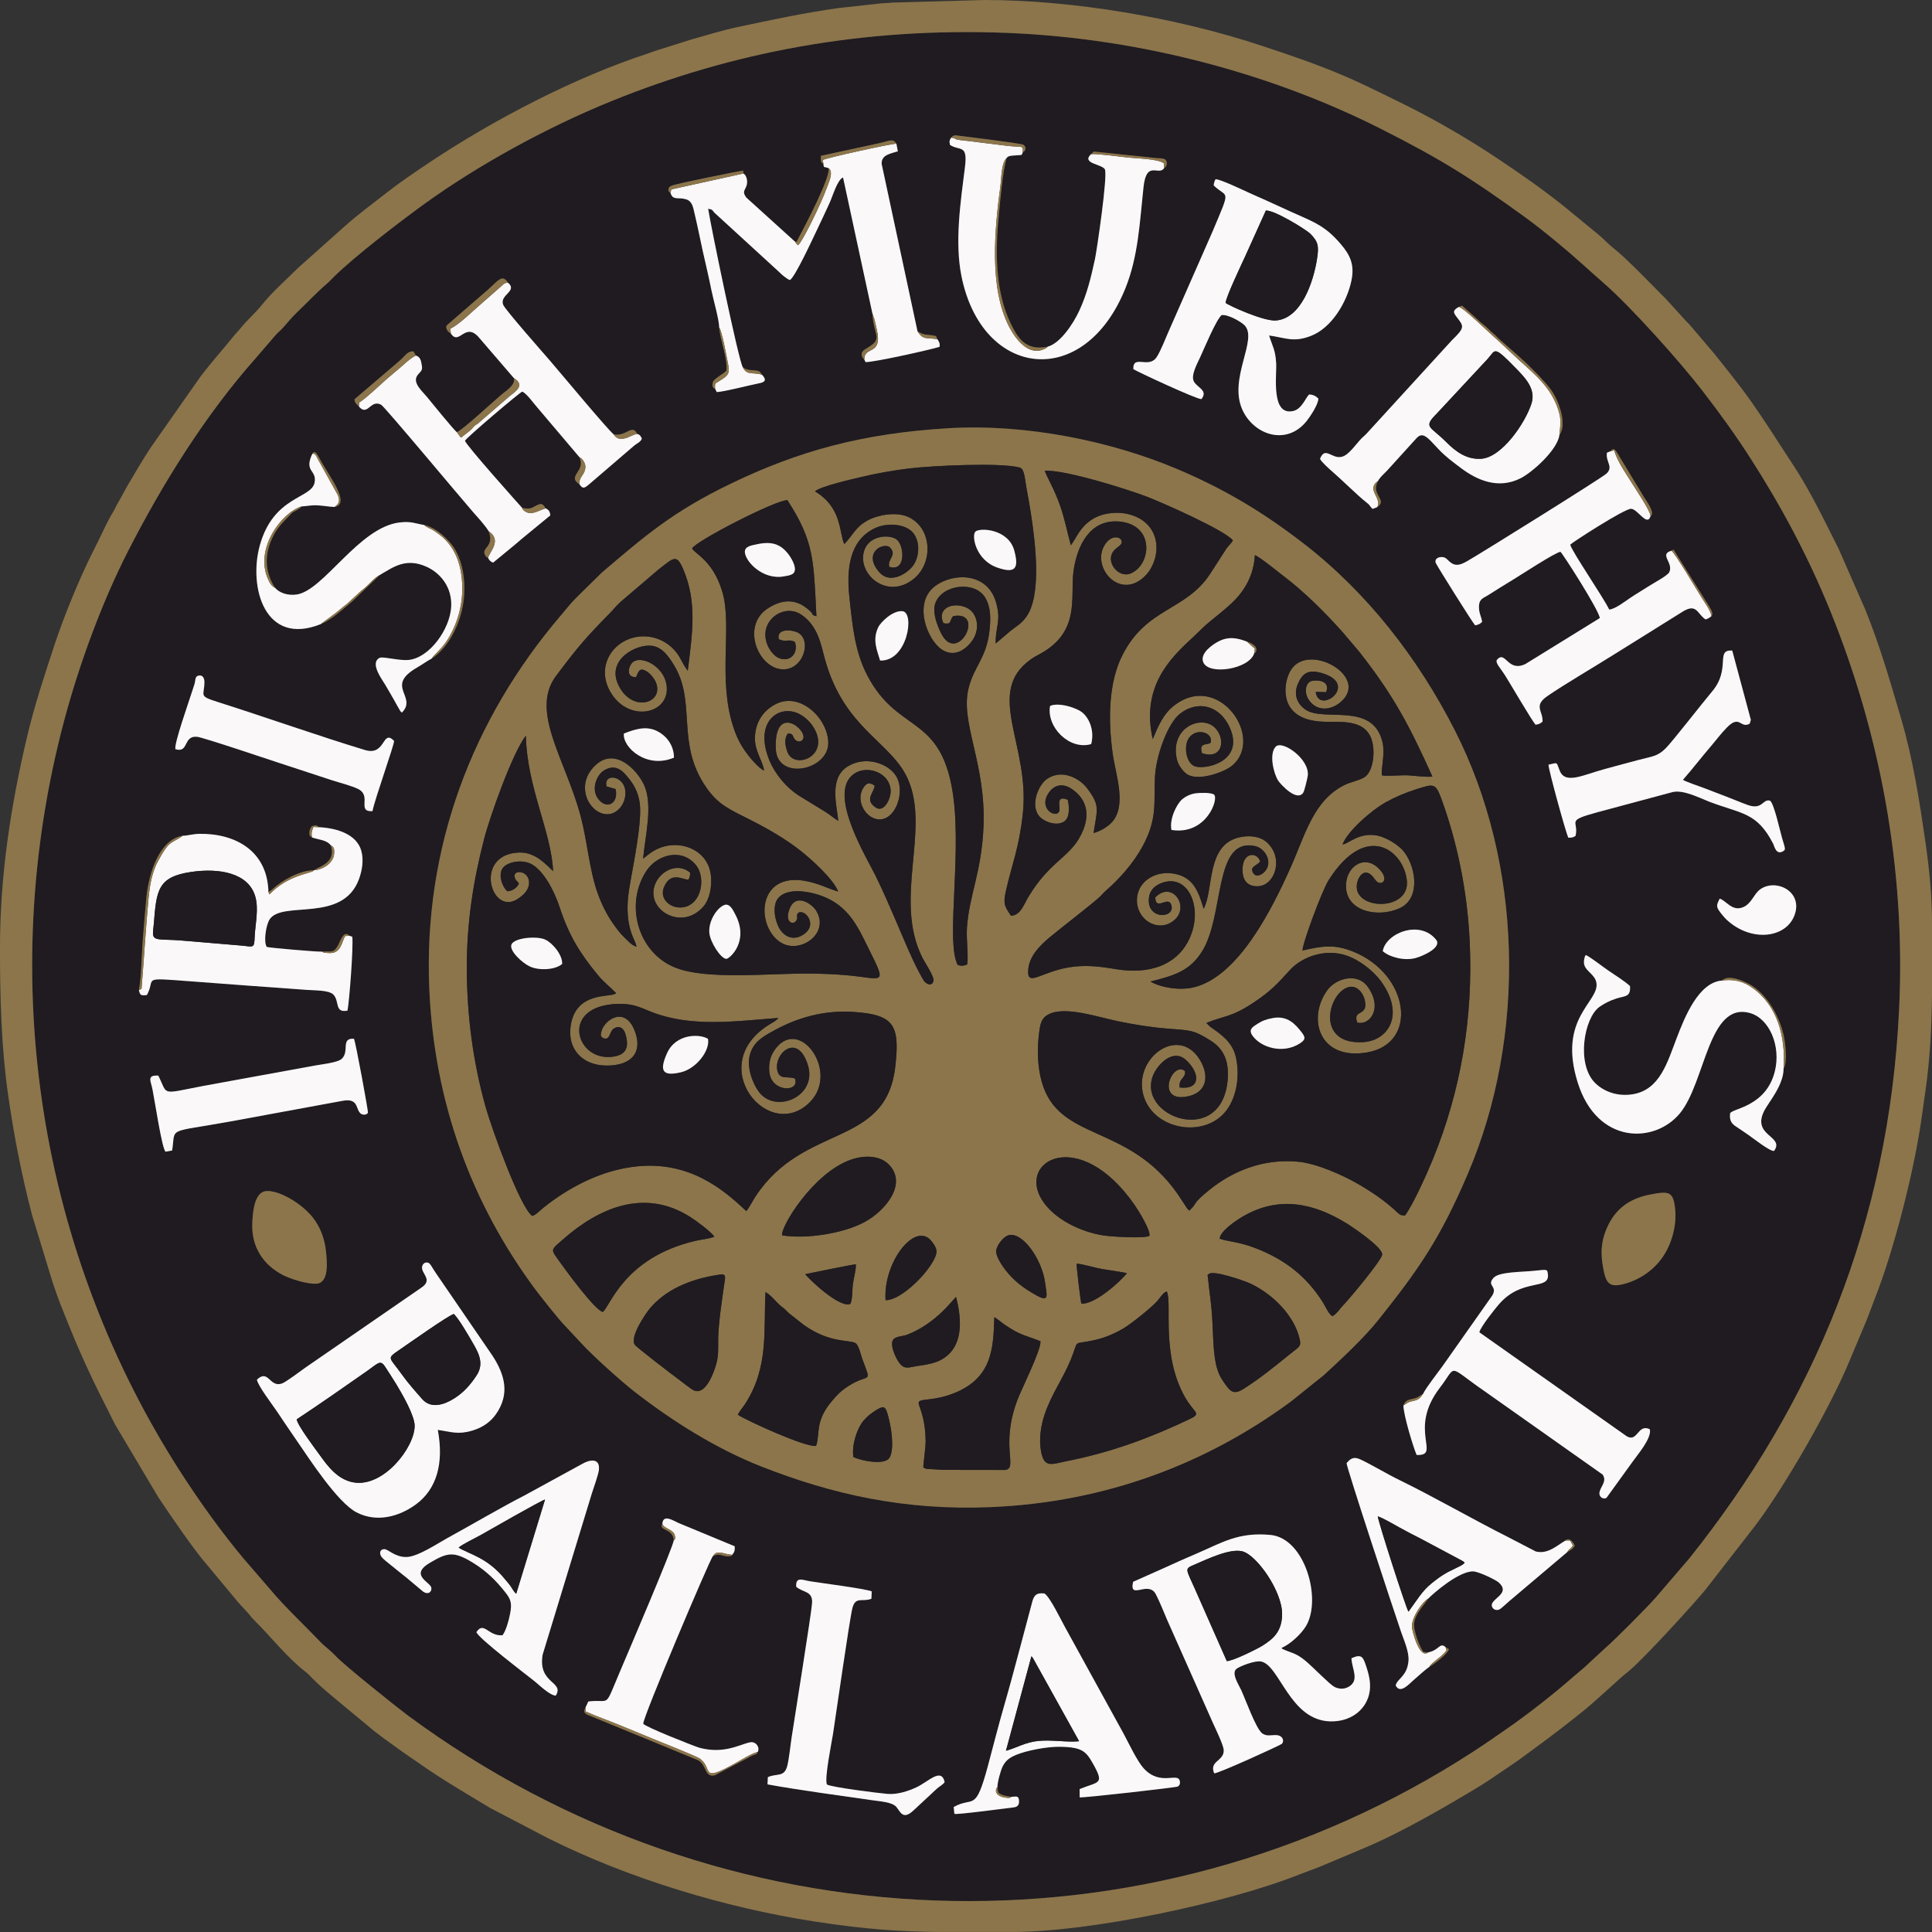 <?xml version="1.0" encoding="UTF-8"?> <svg xmlns="http://www.w3.org/2000/svg" xmlns:xlink="http://www.w3.org/1999/xlink" xmlns:xodm="http://www.corel.com/coreldraw/odm/2003" xml:space="preserve" width="175.948mm" height="175.948mm" version="1.1" style="shape-rendering:geometricPrecision; text-rendering:geometricPrecision; image-rendering:optimizeQuality; fill-rule:evenodd; clip-rule:evenodd" viewBox="0 0 167.069 167.069"><rect x="0" y="0" width="167.069" height="167.069" fill="#333333" stroke="none"/> <defs> <style type="text/css"> .fil2 {fill:#FAF8F8} .fil1 {fill:#8C754B} .fil0 {fill:#1F1B20} </style> </defs> <g id="Layer_x0020_1">  <g id="_807879952"> <path class="fil0" d="M86.254 154.531c0.047,0.438 -0.006,0.503 0.367,0.662 0.269,0.115 0.533,0.138 0.832,0.189 0.434,-0.02 0.647,-0.14 0.667,0.368 0.015,0.375 -0.17,0.511 -0.492,0.547 -0.915,0.101 -4.868,0.647 -5.1,0.554l-0.059 -0.589c1.726,-0.971 1.853,0.561 2.963,-3.572 0.468,-1.742 0.906,-3.487 1.404,-5.206 0.491,-1.693 0.95,-3.425 1.403,-5.123l1.042 -3.914c0.158,-0.526 0.375,-0.73 1.041,-0.651 0.493,0.332 1.421,2.287 1.795,2.949l5.064 9.21c0.442,0.828 1.169,2.362 1.721,2.965 1.45,1.58 2.969,0.291 3.12,1.101 0.048,0.258 -0.039,0.382 -0.174,0.469 -0.122,0.078 -8.186,0.995 -8.484,0.936l-0.008 -0.715c1.607,-0.664 2.183,-0.371 1.193,-2.136 -0.63,-1.122 -0.932,-1.495 -2.921,-1.523 -1.107,-0.015 -2.842,0.322 -3.75,0.696 -0.584,0.24 -0.923,0.499 -1.173,1.002 -0.18,0.36 -0.463,1.401 -0.451,1.782zm11.732 -17.743l0 0c-0.373,1.64 1.314,-0.167 1.964,1.077 0.33,0.63 0.693,1.552 0.985,2.232l3.961 8.917c0.204,0.447 0.896,1.879 0.922,2.312 0.058,0.985 -1.29,0.93 -0.821,2.025 0.432,-0.013 5.789,-2.466 5.856,-2.556 0.256,-0.341 -0.017,-0.721 -0.44,-0.75 -0.466,-0.033 -0.868,0.14 -1.265,-0.152 -0.539,-0.397 -1.433,-2.91 -1.819,-3.749 -0.216,-0.471 -0.908,-1.491 -0.376,-1.856 0.33,-0.227 1.55,-0.699 2.07,-0.615 1.628,0.262 2.481,5.095 6.01,5.182 1.704,0.042 2.988,-0.918 3.345,-2.282 0.209,-0.796 0.051,-1.588 -0.189,-2.325 -0.301,-0.924 -0.381,-1.276 -1.323,-0.854 0.029,0.918 0.728,1.911 -0.241,2.469 -0.393,0.227 -0.869,0.213 -1.263,-0.009 -0.417,-0.234 -1.776,-1.649 -2.468,-2.23 -0.828,-0.696 -1.317,-0.719 -1.829,-0.957 -0.298,-0.139 -0.118,-0.041 -0.249,-0.166 0.75,-0.304 1.712,-1.205 2.123,-1.896 1.376,-2.316 -0.088,-7.586 -3.071,-7.872 -2.796,-0.268 -4.232,0.686 -6.347,1.591 -0.929,0.397 -1.874,0.814 -2.774,1.23l-2.763 1.232zm-22.605 0.825l0 0 -0.027 0.638c-0.783,0.309 -1.379,-0.231 -1.643,0.808 -0.255,1.004 -1.412,9.174 -1.675,10.864 -0.125,0.801 -0.762,3.884 -0.53,4.389 0.374,0.236 4.453,0.749 5.244,0.814 0.868,0.071 1.803,-0.252 2.463,-0.555 1.077,-0.494 2.183,-1.761 2.475,-0.468 -0.158,0.25 -0.49,0.388 -0.696,0.592l-2.03 1.887c-0.919,0.85 -1.123,0.032 -1.471,-0.352 -0.355,-0.392 -1.396,-0.461 -2.06,-0.557 -2.736,-0.396 -6.417,-0.885 -9.065,-1.372l0.033 -0.624c0.773,-0.359 1.435,0.055 1.689,-1.016 0.158,-0.666 0.245,-1.616 0.353,-2.333 0.241,-1.603 1.734,-10.866 1.783,-11.723 0.059,-1.052 -0.795,-0.875 -1.374,-1.393 -0.058,-0.917 0.551,-0.575 1.216,-0.471 1.174,0.185 4.652,0.624 5.315,0.87zm-18.108 -5.844l0 0c0.075,-0.872 0.941,-0.27 1.413,-0.066l4.849 2.011c0.016,0.428 -0.029,0.477 -0.218,0.738 -0.019,0.015 0.028,0.145 -0.4,0.133 -0.522,-0.014 -0.738,-0.341 -1.292,0.018 -0.202,0.149 -6.129,14.127 -5.997,14.454 0.103,0.254 4.498,1.983 4.856,2.079 2.151,0.579 3.533,-0.317 4.389,-0.473 0.486,-0.089 0.852,0.419 0.661,0.825 -0.165,0.291 -0.048,0.146 -0.416,0.298 -0.21,0.087 -0.288,0.139 -0.458,0.236l-2.85 1.498c-0.904,0.202 -0.662,-0.85 -1.442,-1.308l-9.193 -3.775c-0.427,-0.165 -0.868,-0.278 -0.538,-0.791l0.236 -0.511c1.981,-0.248 1.326,0.737 2.74,-2.593 0.747,-1.759 4.61,-10.782 4.65,-11.345 -0.046,-1.045 -1.355,-0.823 -0.99,-1.428zm-9.216 14.861l0 0c0.782,-1.243 -1.575,-1 -1.131,-3.55l4.252 -13.934c0.152,-0.482 0.565,-1.62 0.61,-2.026 0.116,-1.06 -0.782,-0.912 -1.429,-0.537l-5.008 2.737c-2.018,1.032 -4.607,2.557 -6.669,3.686 -0.803,0.44 -2.555,1.616 -3.527,1.636 -1.007,0.021 -1.583,-0.679 -1.919,-0.68 -0.406,-0 -0.489,0.411 -0.181,0.745 0.192,0.209 0.457,0.395 0.705,0.604 0.476,0.4 0.951,0.757 1.446,1.164l1.378 1.156c0.379,0.28 0.756,0.091 0.718,-0.317 -0.045,-0.492 -1.954,-1.092 -0.137,-2.168 1.55,-0.918 2.083,-1.015 3.731,-0.009 1.198,0.732 2.028,1.589 2.737,2.48 0.493,0.62 0.678,0.931 0.474,1.942 -0.129,0.642 -0.354,1.448 -0.652,1.847 -1.217,0.121 -1.612,-1.258 -2.258,-0.268 0.123,0.496 4.324,3.683 5.026,4.246 0.4,0.321 1.304,1.217 1.834,1.246zm87.318 -13.418l0 0c0.304,-0.333 0.733,0.197 0.8,0.443 -0.15,0.275 -0.317,0.387 -0.639,0.551l-5.011 4.241c-0.179,0.15 -0.706,0.649 -0.857,0.721 -0.428,0.204 -0.843,-0.225 -0.589,-0.596 0.354,-0.517 1.426,-0.917 0.52,-1.732 -0.255,-0.23 -1.742,-0.946 -2.208,-0.956 -1.226,-0.025 -3.403,1.857 -3.888,2.355 -0.352,0.561 -1.126,1.298 -1.218,2.133 -0.073,0.669 0.526,2.167 0.817,2.482l0.404 0.033c0.351,-0.079 0.531,-0.174 0.765,-0.348 0.269,-0.201 0.417,-0.388 0.725,-0.116l0.295 0.182c-0.071,0.406 -1.347,1.355 -1.679,1.52 -0.45,0.32 -0.933,0.785 -1.38,1.164 -0.351,0.297 -1.15,1.244 -1.54,0.459 0.121,-0.594 0.988,-0.773 1.106,-2.125 0.067,-0.771 -0.397,-1.8 -0.643,-2.517 -0.648,-1.885 -4.78,-14.411 -4.708,-14.589 0.291,-0.332 0.558,-0.611 1.18,-0.323 0.967,0.448 2.276,1.251 3.469,1.83 2.795,1.358 6.425,3.443 9.354,4.912l2.357 1.224c1.066,0.271 1.901,-0.577 2.569,-0.95zm-14.017 -11.678l0 0c0.016,0.845 0.834,3.564 1.146,4.285 2.184,0.08 -0.812,-2.149 2.014,-5.824 1.532,-1.992 0.541,-1.978 3.864,0.312l10.201 7.203c0.444,0.625 -0.274,1.096 -0.275,1.647 -0.001,0.271 0.293,0.525 0.604,0.379l2.272 -3.143c0.401,-0.576 1.663,-2.021 1.486,-2.799 -1.059,-0.511 -1.038,1.167 -2.001,0.605l-12.743 -8.99c0.112,-0.487 1.381,-2.066 1.714,-2.446 2.015,-2.307 4.41,-1.128 4.209,-2.606 -0.054,-0.401 -0.03,-0.39 -1.142,-0.27 -1.163,0.126 -3.092,0.071 -3.571,0.631 -0.594,0.695 0.381,0.671 -0.079,1.492l-4.316 6.126c-0.371,0.524 -1.451,1.89 -1.663,2.369 -0.3,0.204 -0.462,0.373 -0.978,0.475 -0.424,0.084 -0.588,0.184 -0.742,0.554zm-83.499 2.115l0 0c0.548,2.939 -0.124,5.15 -1.907,6.452 -1.439,1.051 -3.385,1.59 -5.135,0.671 -1.651,-0.867 -4.101,-4.668 -5.069,-6.07 -0.59,-0.855 -1.21,-1.765 -1.794,-2.643 -0.348,-0.524 -1.677,-2.255 -1.736,-2.756 0.998,-0.953 1.088,0.701 2.15,0.338 0.358,-0.122 1.657,-1.108 2.024,-1.368l10.091 -6.958c0.951,-0.664 -0.048,-1.166 0.013,-1.748 0.022,-0.207 0.189,-0.436 0.473,-0.391 0.255,0.041 0.362,0.404 0.746,0.948l4.882 7.125c1.046,1.612 1.527,3.297 0.272,5.064 -0.409,0.577 -1.04,1.099 -2.007,1.389 -1.256,0.377 -1.821,0.118 -3.004,-0.054zm-15.154 -20.564l0 0c-0.727,0.371 -0.855,1.767 -0.89,2.724 -0.075,2.058 0.979,3.6 2.69,4.471 0.6,0.305 2.109,0.798 2.891,0.724 1.086,-0.103 0.877,-1.966 0.796,-2.76 -0.106,-1.047 -0.422,-1.896 -0.915,-2.648 -1.038,-1.583 -3.649,-2.982 -4.572,-2.511zm120.055 0.199l0 0c1.573,-0.291 1.933,-0.254 2.097,1.243 0.117,1.066 -0.104,2.144 -0.471,3.052 -0.652,1.607 -1.988,2.857 -3.742,3.392 -1.473,0.449 -1.757,0.022 -1.999,-1.267 -0.217,-1.152 -0.219,-2.113 0.172,-3.17 0.661,-1.786 1.886,-2.869 3.944,-3.25zm-129.072 -10.273l0 0c0.859,1.71 0.126,1.62 3.816,0.909l9.745 -1.78c0.623,-0.109 1.929,-0.254 2.285,-0.563 0.727,-0.631 -0.111,-1.831 1.072,-1.75 0.145,0.251 1.248,6.303 1.212,6.387 -0.097,0.223 -0.46,0.22 -0.63,0.081 -0.458,-0.374 -0.145,-1.374 -1.597,-1.095l-9.623 1.771c-5.649,1.022 -4.758,0.44 -5.083,2.52l-0.579 0.102c-0.323,-0.395 -0.9,-4.279 -1.122,-5.392 -0.151,-0.756 -0.509,-1.235 0.503,-1.189zm23.435 -7.475l0 0c-0.537,-12.285 3.754,-23.371 11.343,-32.282 0.419,-0.491 0.956,-1.172 1.38,-1.582l2.191 -2.157c3.747,-3.188 6.158,-5.291 11.237,-7.731 5.789,-2.78 11.275,-4.307 18.68,-4.753 6.892,-0.415 14.199,1.162 19.719,3.476 4.2,1.761 7.557,3.79 11.025,6.467 5.521,4.261 9.903,9.908 13.088,16.146 5.896,11.552 6.238,26.467 1.137,38.394 -2.406,5.624 -4.252,8.257 -7.735,12.626 -1.25,1.567 -3.243,3.418 -4.712,4.771l-2.85 2.285c-7.336,5.404 -16.066,8.709 -25.912,9.127 -7.488,0.318 -13.73,-1.104 -19.811,-3.485 -3.983,-1.56 -7.765,-3.957 -11.013,-6.478 -1.212,-0.941 -3.622,-3.116 -4.603,-4.186l-1.429 -1.53c-0.517,-0.509 -2.214,-2.666 -2.617,-3.212 -5.449,-7.378 -8.687,-16.038 -9.118,-25.896zm111.784 -0.745l0 0c0.612,-0.631 2.225,0.195 2.666,0.493 1.321,0.895 2.261,2.567 2.649,4.139 0.161,0.652 0.375,2.515 0.013,2.985 0.006,1.426 -1.266,2.874 -1.654,3.614 -1.174,2.243 1.796,2.195 0.827,3.509 -0.391,0.026 -1.774,-1.081 -2.189,-1.366 -0.362,-0.248 -0.697,-0.485 -1.087,-0.74 -0.355,-0.232 -0.61,-0.496 -0.517,-1.156 0.219,-0.426 3.096,-0.57 3.862,-3.615 0.551,-2.193 -0.469,-4.573 -2.143,-5.047 -3.619,-1.025 -3.846,5.978 -6.067,8.671 -2.186,2.649 -7.148,2.697 -8.83,-2.648 -1.777,-5.648 1.926,-6.993 1.609,-8.662 -0.143,-0.752 -1.03,-1.008 -1.075,-1.698 -0.008,-0.118 0.004,-0.269 0.036,-0.383 0.119,-0.425 0.041,-0.165 0.158,-0.291 0.617,0.355 1.318,0.922 1.917,1.336 0.536,0.371 1.431,0.921 1.871,1.339 0.081,0.971 -0.448,0.843 -1.176,1.078 -0.587,0.19 -1.047,0.429 -1.46,0.72 -1.33,0.936 -2.025,4.915 -0.4,6.564 0.659,0.668 1.827,1.227 3.264,0.996 2.374,-0.382 3.005,-2.776 3.842,-4.945 0.665,-1.724 1.849,-4.723 3.883,-4.89zm-0.198 -7.08l0 0c0.575,0.166 1.071,1.148 2.041,0.732 0.719,-0.308 0.906,-1.125 1.44,-1.52 1.321,-0.978 3.652,0.101 3.038,2.082 -0.663,2.139 -3.778,2.522 -5.913,0.532 -0.189,-0.176 -0.501,-0.553 -0.676,-0.807 -0.285,-0.413 -0.105,-0.636 0.07,-1.019zm-121.109 -6.18l0 0c1.637,0.088 3.228,0.653 3.631,2.002 0.242,0.811 0.082,1.749 -0.191,2.492 -1.416,3.849 -6.661,1.8 -7.735,3.493 -0.288,0.454 -0.538,1.879 -0.243,2.364 0.143,0.074 4.441,0.443 4.773,0.409 0.892,-0.041 1.022,0.146 1.417,-0.572 0.159,-0.288 0.468,-1.338 0.962,-0.799l0.25 0.083c0.104,0.852 -0.248,5.495 -0.413,6.391 -1.133,0.216 -0.676,-0.79 -1.208,-1.375 -0.374,-0.412 -1.659,-0.367 -2.304,-0.418 -1.669,-0.131 -3.351,-0.24 -5.028,-0.365 -1.651,-0.123 -3.324,-0.249 -4.977,-0.373 -4.492,-0.336 -3.014,-0.302 -3.83,1.182 -0.543,0.067 -0.585,0.013 -0.694,-0.423 0.219,-1.041 0.235,-2.894 0.316,-4.031 0.094,-1.328 0.208,-2.626 0.332,-3.947 0.208,-2.225 1.169,-5.054 3.13,-5.37 0.425,-0.005 0.889,-0.157 1.441,-0.167 3.072,-0.054 5.899,1.438 5.985,5.021 0.202,-0.101 0.116,-0.028 0.298,-0.195 0.888,-0.813 2.387,-1.659 3.626,-1.678l0.335 -0.183c0.826,-0.376 1.512,-0.898 1.123,-1.985 -0.364,-0.468 -1.058,-0.467 -1.623,-0.669l-0.202 -0.164c-0.048,-0.344 -0,-0.556 0.204,-0.811 0.368,-0.083 0.339,-0.106 0.624,0.088zm106.306 -5.404l0 0c0.872,-0.19 0.649,-0.262 0.978,0.534 0.49,1.186 2.007,0.355 3.917,-0.167 0.948,-0.259 1.858,-0.498 2.816,-0.757 1.247,-0.338 1.707,-0.298 2.438,-1.038 0.605,-0.613 3.215,-3.975 3.99,-4.887 1.68,-1.977 0.251,-3.661 1.753,-3.551l1.61 5.991 -0.102 0.331c-0.825,0.458 -0.833,-0.836 -1.978,0.338 -0.536,0.549 -0.915,1.073 -1.281,1.499 -0.877,1.019 -1.65,2.036 -2.513,3.018 0.367,0.212 1.32,0.517 1.845,0.719 0.614,0.235 1.251,0.484 1.891,0.725 0.637,0.24 1.264,0.516 1.876,0.733 1.285,0.457 1.284,-0.565 1.923,-0.372 0.344,0.248 0.852,2.588 1.025,3.183 0.296,1.021 0.369,1.047 0.041,1.218 -0.556,0.288 -0.717,-0.524 -0.787,-0.66 -1.426,-2.783 -2.742,-2.581 -5.56,-3.664 -0.863,-0.332 -2.217,-1.044 -3.153,-0.822l-6.514 1.748c-2.809,0.766 -1.557,0.714 -1.875,2.047 -0.185,0.101 -0.305,0.169 -0.627,0.146 -0.229,-0.496 -1.718,-5.897 -1.711,-6.311zm-118.733 -1.342l0 0c-0.154,-0.407 1.175,-4.141 1.396,-4.861 0.091,-0.296 0.181,-0.521 0.256,-0.788 0.097,-0.347 0.019,-0.628 0.335,-0.709 0.356,-0.092 0.523,0.208 0.519,0.565 -0.013,1.226 -0.559,1.173 1.215,1.735 4.143,1.314 8.613,2.903 12.665,4.131 1.829,0.554 1.468,-1.857 2.518,-0.791 0.075,0.184 -1.671,5.044 -1.867,6.079 -1.387,0.078 -0.033,-1.311 -1.23,-1.913 -0.561,-0.282 -1.651,-0.555 -2.279,-0.762 -1.551,-0.51 -3.099,-1.018 -4.651,-1.526 -0.765,-0.25 -6.48,-2.178 -7.005,-2.23 -1.228,-0.122 -0.699,1.44 -1.872,1.07zm11.837 -25.549l0 0c-0.756,1.596 0.41,1.371 0.193,2.496 -0.273,1.412 -3.553,1.136 -4.74,5.445 -0.978,3.55 0.402,8.746 5.272,6.794 0.988,-0.393 2.013,-1.391 2.707,-1.95l2.389 -2.289c1.151,-0.666 2.259,-1.56 4.107,-0.697 1.093,0.51 2.173,1.688 2.079,3.439 -0.104,1.939 -1.883,4.426 -3.696,4.597 -0.776,0.073 -2.033,-0.278 -2.451,-0.203 -0.947,0.425 0.151,1.848 0.465,2.383 0.223,0.38 0.431,0.741 0.671,1.155 0.128,0.22 0.206,0.373 0.342,0.615l0.259 0.449c0.093,0.116 0.039,0.065 0.151,0.15 1.373,-1.395 -1.523,-2.26 1.305,-3.892 0.411,-0.237 0.907,-0.594 1.265,-0.777 1.478,-0.929 2.836,-3.383 2.833,-6.046 -0.001,-1.367 -0.311,-2.645 -0.92,-3.564 -0.451,-0.68 -1.534,-1.723 -2.55,-1.94 -0.81,-0.13 -1.122,-0.341 -2.131,-0.222 -3.528,0.416 -6.559,5.885 -8.901,6.232 -0.772,0.114 -1.504,-0.144 -1.87,-0.579 -0.81,-1.228 -0.976,-2.661 -0.295,-4.192 0.295,-0.664 0.656,-1.147 1.095,-1.6 1.155,-1.192 0.465,-0.507 1.29,-1.062 0.153,-0.103 0.106,-0.063 0.193,-0.183 0.493,-0.019 0.834,-0.129 1.424,-0.092 0.483,0.03 0.944,0.116 1.434,0.14 1.468,-0.273 -0.543,-2.741 -1.331,-4.261 -0.417,-0.805 -0.543,-0.373 -0.588,-0.344zm112.256 -0.216l0 0 -0.305 0.128c-0.135,0.801 0.589,1.194 -0.033,1.803 -0.358,0.35 -11.09,7.037 -12.076,7.588 -0.561,0.314 -0.988,0.471 -1.49,0.042 -0.2,-0.171 -0.322,-0.402 -0.667,-0.411 -0.359,-0.009 -0.638,0.179 -0.548,0.49 0.051,0.178 3.254,5.283 3.418,5.419 0.339,-0.072 0.41,-0.128 0.599,-0.296 -0.044,-0.461 -0.3,-0.744 -0.268,-1.404 0.029,-0.594 0.397,-0.664 0.768,-0.898 0.704,-0.445 1.373,-0.872 2.091,-1.301 0.644,-0.385 3.764,-2.433 4.185,-2.461 0.123,0.037 3.37,5.097 3.402,5.73l-6.431 3.972c-1.563,0.744 -1.707,-1.23 -2.461,-0.366 -0.168,0.271 0.288,0.689 0.738,1.409 0.443,0.709 2.279,3.848 2.598,4.206 0.327,-0.036 0.424,-0.125 0.606,-0.265 0.054,-0.921 -0.816,-1.362 0.416,-2.21 1.544,-1.063 4.208,-2.612 5.893,-3.68l5.895 -3.677c1.146,-0.657 1.172,0.257 1.895,0.728 0.227,-0.079 0.332,-0.139 0.512,-0.289 0.27,-0.264 -0.283,-0.93 -0.611,-1.489l-2.674 -4.26 -0.176 0.097c-1.117,0.314 0.223,1.043 -0.199,1.871 -0.144,0.281 -1.33,0.919 -1.655,1.128 -0.587,0.376 -1.136,0.694 -1.708,1.077 -0.407,0.272 -1.32,0.987 -1.824,1.01 -0.469,-1.006 -3.304,-5.13 -3.367,-5.614 0.14,-0.171 4.705,-3.128 5.264,-3.098 0.579,0.031 1.391,1.589 1.679,0.629 0.453,-0.235 -0.4,-1.362 -0.561,-1.626l-2.299 -3.796c-0.172,-0.286 -0.33,-0.541 -0.605,-0.185zm-13.103 -12.481l0 0c-0.599,0.323 -0.481,0.512 -0.148,0.941 0.574,0.738 0.666,0.861 -0.451,1.936l-7.397 8.092c-0.148,0.163 -0.237,0.218 -0.402,0.377 -0.158,0.153 -0.262,0.291 -0.409,0.462 -0.278,0.323 -0.517,0.628 -0.843,0.897 -1.156,0.955 -1.842,-0.89 -2.365,0.436 0.111,0.262 0.846,0.918 1.077,1.114 0.68,0.578 2.235,2.115 2.924,2.645 0.365,0.281 0.24,0.269 0.54,0.574l0.405 -0.153c0.95,-0.665 -0.603,-1.042 0.07,-2.269 0.217,-0.385 0.466,-0.555 0.793,-0.905l2.524 -2.782c0.558,-0.607 0.94,-0.105 1.916,0.94 0.582,0.623 1.221,1.093 1.937,1.631 1.382,1.04 3.217,1.87 5.167,0.879 1.028,-0.522 3.167,-2.445 3.345,-3.718 0.689,-0.922 -0.018,-2.881 -0.641,-3.815 -0.559,-0.837 -2.266,-2.499 -3.074,-3.19l-1.345 -1.182c-0.257,-0.211 -0.411,-0.416 -0.676,-0.627 -0.259,-0.207 -0.381,-0.37 -0.629,-0.587 -0.259,-0.227 -0.479,-0.361 -0.706,-0.603l-1.343 -1.201 -0.27 0.106zm-73.099 11.024l0 0c-0.507,-0.39 -4.713,-5.452 -5.508,-6.371 -0.44,-0.509 -3.887,-4.416 -4.047,-4.833 -0.332,-0.866 1.272,-1.173 0.429,-1.898 -0.571,-0.878 -0.885,-0.084 -2.212,0.998l-2.989 2.587c-0.113,0.125 -0.208,0.145 -0.112,0.412 0.077,0.214 0.202,0.289 0.354,0.37 0.738,1.143 1.244,-1.12 2.502,0.436l2.961 3.44c0.094,0.525 -0.379,0.876 -0.99,1.351 -0.477,0.371 -3.522,3.202 -3.947,3.316 -0.2,-0.107 -2.312,-2.712 -2.616,-3.083 -0.344,-0.421 -1.221,-1.163 -0.824,-1.786 0.21,-0.329 0.493,-0.387 0.421,-0.845 -0.082,-0.512 -0.133,-0.771 -0.522,-0.913l-0.212 -0.354c-0.549,-0.043 -0.715,0.426 -1.319,0.912l-3.783 3.23c0.045,0.375 0.169,0.363 0.384,0.622 0.76,0.899 0.994,-0.653 1.922,-0.155 0.3,0.161 6.958,8.152 7.99,9.328 0.406,0.462 1.033,1.14 1.307,1.611 0.546,1.373 -0.691,1.407 -0.299,2.074 0.126,0.215 0.088,0.129 0.246,0.228 0.132,0.24 0.171,0.297 0.437,0.417l1.871 -1.537c0.182,-0.164 0.381,-0.329 0.609,-0.521l2.468 -2.029c-0.03,-0.345 -0.141,-0.496 -0.406,-0.608 -0.131,-0.241 -0.133,-0.245 -0.365,-0.387 -0.722,0.102 -0.65,0.572 -1.671,0.341 -0.015,-0.015 -4.944,-5.512 -4.933,-5.802 0.007,-0.167 4.801,-4.247 4.951,-4.244 0.381,0.149 1.005,1.045 1.264,1.327l3.66 4.318c0.66,1.227 -1.125,1.615 0.025,2.374 0.369,0.531 0.491,0.268 1.342,-0.442l3.369 -2.894c0.234,-0.203 0.559,-0.31 0.681,-0.613 -0.108,-0.246 -0.154,-0.329 -0.404,-0.422 -0.445,-0.902 -0.924,0.259 -2.034,0.045zm46.973 -6.702l0 0c-0.68,1.077 -2.067,-0.252 -2.033,1.058 0.25,0.18 5.506,2.631 5.892,2.594 0.609,-0.791 -0.401,-0.979 -0.673,-1.56 -0.245,-0.524 0.335,-1.569 0.542,-2.018 0.379,-0.821 1.389,-3.262 1.871,-3.687 0.614,-0.069 1.708,0.6 1.983,0.877 1.202,1.213 -1.419,4.588 -0.18,7.317 0.984,2.166 3.808,3.142 5.55,0.971 0.251,-0.313 1.019,-1.418 1.016,-1.952 -0.214,-0.208 -0.439,-0.333 -0.799,-0.351 -0.31,0.303 -0.63,1.254 -1.359,1.427 -1.972,0.469 -1.427,-3.097 -1.489,-4.123 -0.072,-1.191 -0.314,-1.449 -0.613,-2.404 1.476,0.211 2.111,0.615 3.603,0.043 1.798,-0.69 3.105,-2.872 3.514,-4.769 0.318,-1.474 -0.195,-2.313 -0.879,-3.129 -1.534,-1.832 -2.613,-2.021 -5.085,-3.182 -0.945,-0.443 -1.867,-0.845 -2.817,-1.27 -0.513,-0.229 -2.561,-1.223 -2.967,-1.203 -0.087,0.171 -0.141,0.288 -0.158,0.541 1.195,1.166 1.532,0.098 -0.1,3.98l-3.828 8.704c-0.28,0.634 -0.641,1.584 -0.992,2.139zm-20.698 -2.211l0 0c0.65,0.4 0.786,0.228 1.6,0.411l0.115 0.267c0.126,0.215 0.242,0.32 0.19,0.666 -0.791,0.252 -5.755,1.359 -6.4,1.317l-0.105 -0.217c-0.297,-0.256 -0.342,-0.653 0.09,-0.902 1.629,-0.942 0.742,-0.983 0.605,-3.099l-2.535 -11.743c-0.489,0.186 -0.882,1.58 -1.157,2.183 -0.366,0.802 -0.714,1.55 -1.081,2.313 -0.339,0.704 -1.897,4.095 -2.354,4.376 -0.294,-0.1 -0.777,-0.534 -0.962,-0.724l-5.583 -5.116c-0.217,-0.254 -0.088,-0.229 -0.527,-0.332 0.177,1.257 2.678,13.39 3.005,13.72 0.69,0.475 1.39,0.001 1.631,0.623 0.588,0.585 0.059,0.697 -0.266,0.761 -0.911,0.179 -2.956,0.72 -3.629,0.753l-0.145 -0.301c-0.001,-0.001 -0.351,-0.035 -0.174,-0.59 0.089,-0.281 1.044,-0.761 1.158,-0.971 0.13,-0.991 -0.549,-2.667 -0.625,-3.727 -0.005,-0.678 -0.528,-2.479 -0.683,-3.269 -0.214,-1.09 -0.486,-2.198 -0.725,-3.272 -0.238,-1.071 -0.455,-2.204 -0.718,-3.291 -0.129,-0.532 -0.187,-1.082 -0.735,-1.248 -0.703,-0.214 -1.13,0.131 -1.347,-0.543 -0.086,-0.077 -0.234,-0.145 -0.166,-0.389 0.037,-0.132 0.112,-0.179 0.266,-0.246 0.466,-0.204 5.939,-1.287 6.173,-1.308l0.036 0.252c0.293,0.184 0.382,0.707 0.26,1.064 -0.141,0.413 -0.398,0.506 -0.014,1.019l4.208 3.812c0.224,-0.015 0.084,0.112 0.275,-0.253 0.668,-1.268 2.763,-5.235 2.634,-6.097 -0.359,-0.166 -0.425,0.039 -0.453,-0.376 -0.215,-0.128 -0.228,-0.155 -0.225,-0.697l5.088 -1.1c0.993,-0.233 1.153,-0.401 1.445,0.049l0.124 0.661c-0.629,0.201 -1.432,0.298 -1.4,1.085l3.102 14.48zm2.915 -16.749l0 0c0.079,-0.079 0.139,-0.177 0.339,-0.202 0.003,-0 5.725,0.686 5.913,0.823 0.194,0.141 0.299,0.447 -0.08,0.688 -0.06,0.161 -0.024,0.08 -0.088,0.185 -0.279,0.039 -0.498,0.033 -0.765,0.061 -0.282,0.029 -0.392,0.044 -0.515,0.198 -0.349,1.11 -0.552,3.6 -0.679,4.865 -0.314,3.123 -0.344,6.657 1.024,9.459 0.622,1.276 1.302,2.38 3.189,2.005 1.077,-0.285 2.19,-1.926 2.745,-3.126 0.662,-1.431 0.999,-2.824 1.356,-4.477 0.144,-0.668 1.133,-7.321 0.843,-7.753 -0.297,-0.444 -2.04,-0.485 -1.191,-1.293l0.241 -0.226 5.39 0.563c0.234,0.021 0.663,-0.002 0.81,0.146 0.189,0.191 0.138,0.596 -0.114,0.716 -0.478,0.731 -1.528,-0.747 -1.788,1.659 -0.328,3.028 -0.446,5.948 -1.559,8.723 -3.556,8.865 -12.393,7.823 -14.181,-1.02 -0.598,-2.958 -0.082,-6.423 0.3,-9.448 0.255,-2.016 -0.448,-1.361 -1.295,-1.915 -0.067,-0.372 -0.052,-0.36 0.105,-0.63zm81.971 75.376l0 0c0.589,-12.415 -1.756,-24.086 -5.927,-34.388 -1.981,-4.894 -4.351,-9.244 -6.928,-13.261 -1.341,-2.091 -2.757,-4.036 -4.198,-5.896 -1.929,-2.492 -6.15,-7.211 -8.449,-9.215 -1.444,-1.258 -2.449,-2.224 -4.038,-3.532 -0.913,-0.751 -1.836,-1.502 -2.827,-2.22 -4.601,-3.332 -7.216,-4.987 -12.526,-7.665 -9.088,-4.583 -20.391,-7.77 -32.144,-8.252 -12.545,-0.514 -23.898,1.666 -34.323,5.899 -5.631,2.287 -11.601,5.57 -16.272,8.962 -2.146,1.558 -5.865,4.416 -7.71,6.215 -0.257,0.25 -0.35,0.381 -0.612,0.603 -0.828,0.704 -1.709,1.643 -2.576,2.471 -0.439,0.42 -0.803,0.858 -1.205,1.321 -0.22,0.254 -0.436,0.404 -0.652,0.65l-1.733 2.013c-4.351,4.905 -8.038,10.819 -11.047,16.705 -2.172,4.249 -4.188,9.646 -5.522,14.673 -5.973,22.509 -2.082,46.158 10.2,65.128 1.582,2.444 3.474,5.079 5.328,7.289l2.337 2.708c1.073,1.307 3.058,3.192 4.34,4.537 0.368,0.386 0.751,0.609 1.314,1.21 0.741,0.791 5.367,4.486 6.207,5.107 27.119,20.045 63.702,21.594 92.172,3.109 1.053,-0.684 2.024,-1.365 3.001,-2.044 1.779,-1.236 4.031,-3.006 5.654,-4.438 0.458,-0.404 0.899,-0.729 1.347,-1.178l1.312 -1.211c0.882,-0.756 3.712,-3.604 4.437,-4.438l2.894 -3.373c10.782,-13.478 17.27,-29.02 18.146,-47.491z"></path> <path class="fil1" d="M73.799 125.999c-0.172,-1.041 0.331,-2.508 0.861,-3.13 0.331,-0.389 0.616,-0.618 1.087,-0.917 0.758,-0.482 0.842,-0.268 1.058,0.511 0.232,0.84 0.571,2.706 0.138,3.554 -0.381,0.746 -2.478,0.299 -3.144,-0.017zm27.102 -14.32l0 0c0.484,1.005 -0.531,5.426 1.568,9.134 0.819,1.447 1.513,1.379 0.348,1.931 -3.291,1.558 -6.618,2.825 -10.573,3.608 -1.28,0.253 -1.944,0.642 -2.217,-0.833 -0.2,-1.082 -0.018,-2.223 0.297,-3.173 0.605,-1.823 1.594,-3.098 2.297,-4.839 0.716,-1.773 0.052,-1.19 1.966,-1.609 0.962,-0.21 1.768,-0.563 2.545,-1.016 0.709,-0.414 2.451,-1.828 2.938,-2.368 0.214,-0.238 0.51,-0.767 0.831,-0.835zm-37.096 10.659l0 0c0.715,0.49 5.869,2.845 6.764,2.697 0.372,-0.99 -0.149,-2.11 1.394,-3.907 0.443,-0.516 0.723,-0.825 1.367,-1.246 1.841,-1.205 2.089,-0.093 1.249,-2.329 -0.119,-0.317 -0.31,-1.248 -0.609,-1.412 -0.562,-0.308 -2.233,0.027 -4.486,-1.586l-1.265 -0.999c-0.161,-0.143 -0.235,-0.249 -0.394,-0.385 -0.146,-0.124 -0.252,-0.183 -0.391,-0.309 -0.338,-0.307 -0.753,-0.859 -1.237,-1.127 -0.178,3.309 0.298,6.452 -1.738,9.633 -0.216,0.338 -0.548,0.716 -0.654,0.972zm16.038 4.551l0 0c0.212,0.173 0.517,0.147 0.82,0.161 0.29,0.013 0.572,0.042 0.867,0.056l5.395 0.008c1.144,-0.165 -0.478,-2.07 1.084,-6.125 0.358,-0.929 2.028,-4.255 1.967,-5.005 -1.475,-0.589 -1.654,-0.467 -3.088,-1.427 -0.257,-0.172 -0.675,-0.544 -0.907,-0.653 -0.071,2.816 -0.234,5.322 -3.582,6.609 -0.618,0.238 -1.295,0.407 -2.033,0.486 -1.843,0.197 -0.37,0.129 -0.321,3.606 0.007,0.528 -0.219,2.157 -0.202,2.285zm2.836 -14.731l0 0c0.431,1.687 0.59,3.628 -0.508,4.819 -0.97,1.053 -2.274,1.013 -3.298,1.231 -0.564,0.12 -0.78,0.038 -1.075,-0.308 -0.271,-0.318 -0.981,-1.728 -0.489,-2.13 0.273,-0.223 0.783,-0.217 1.13,-0.35 2.55,-0.98 3.991,-3.107 4.24,-3.262zm-20.378 -1.945l0 0c0.381,-0.052 0.436,0.105 0.379,0.491 -0.203,1.385 -0.571,3.804 -0.575,5.113 -0.002,0.75 0.037,1.374 -0.154,2.084 -0.246,0.916 -0.98,2.795 -1.962,2.323 -0.319,-0.153 -0.978,-0.707 -1.316,-0.952 -0.586,-0.425 -3.677,-2.798 -3.794,-3 -0.419,-0.724 1.011,-2.756 1.298,-3.101 1.279,-1.537 3.36,-2.58 6.123,-2.959zm42.535 3.953l0 0c-0.098,-1.729 -0.265,-2.404 -0.372,-3.626 -0.03,-0.348 -0.111,-0.204 0.067,-0.371 0.386,-0.363 3.122,0.603 3.584,0.82 1.978,0.925 3.855,2.828 4.286,4.861 0.127,0.601 -0.049,0.597 -0.913,1.294 -1.332,1.076 -2.398,1.96 -3.928,2.946 -0.777,0.501 -1.111,0.298 -1.508,-0.251 -0.369,-0.51 -0.576,-0.783 -0.794,-1.466 -0.351,-1.1 -0.352,-2.963 -0.422,-4.208zm-7.392 -4.074l0 0c-0.722,-0.146 -1.445,-0.238 -2.169,-0.357 -0.525,-0.086 -1.825,-0.476 -2.168,-0.453 -0.045,0.136 0.325,3.145 0.394,3.441 1.174,0.146 3.604,-2.108 3.944,-2.631zm-27.814 0.091l0 0c0.592,-0.115 4.167,-0.863 4.38,-0.85 0.035,0.388 -0.182,1.206 -0.25,1.664 -0.071,0.475 -0.024,1.445 -0.241,1.776 -0.999,0.319 -3.599,-2.201 -3.889,-2.59zm17.621 -3.375l0 0c-0.451,0.099 -1.064,0.853 -1.106,1.361 -0.041,0.492 0.568,1.358 0.789,1.641 0.727,0.929 1.506,1.552 2.728,2.227 1.121,0.62 0.841,-0.101 0.721,-1.065 -0.255,-2.049 -1.932,-4.429 -3.132,-4.165zm-10.67 5.624l0 0c1.18,0.041 3.319,-1.947 4.111,-3.373 0.425,-0.764 0.393,-1.06 -0.145,-1.738 -1.394,-1.753 -4.193,1.831 -3.967,5.111zm28.891 -5.315l0 0c0.741,0.265 1.65,0.242 3.219,0.863 2.476,0.98 4.278,2.409 5.678,4.591 0.223,0.348 0.524,1.065 0.841,1.248 0.373,-0.17 0.675,-0.68 0.955,-0.962 0.508,-0.511 3.328,-3.894 3.363,-4.369 0.047,-0.625 -2.545,-2.368 -3.079,-2.698 -2.784,-1.715 -5.819,-2.442 -8.982,-0.589 -0.516,0.303 -1.945,1.232 -1.995,1.914zm-53.34 6.332l0 0c0.663,-0.541 1.851,-4.67 7.938,-6.131 0.476,-0.114 1.29,-0.198 1.703,-0.374 -0.239,-0.396 -1.521,-1.35 -2.103,-1.718 -3.96,-2.506 -7.905,-0.758 -10.976,1.944 -1.154,1.015 -1.109,0.789 -0.153,2.139 0.385,0.543 2.93,4.028 3.591,4.141zm47.256 -6.568l0 0c-0.526,0.229 -3.279,0.067 -3.995,-0.049 -2.01,-0.325 -4.255,-1.425 -5.287,-3.067 -2.148,-3.421 3.217,-6.395 7.973,0.382 0.303,0.431 1.474,2.289 1.308,2.734zm-31.753 -0.053l0 0c-0.157,-0.697 2.663,-5.388 5.94,-6.541 1.107,-0.39 2.439,-0.39 3.218,0.348 1.754,1.663 -0.184,4.041 -2.013,5.034 -1.858,1.009 -5.066,1.497 -7.144,1.159zm-27.267 -23.031l0 0c-0.013,-3.98 0.554,-7.595 1.49,-11.223 0.523,-2.026 2.495,-7.545 3.619,-8.957 0.1,4.488 2.192,8.26 2.356,11.716 -0.603,-0.561 -1.535,-1.66 -2.93,-1.613 -3.99,0.135 -2.465,5.529 -0.143,4.019 0.407,-0.265 0.915,-0.674 0.985,-1.272 0.146,-1.237 -1.567,-1.368 -1.199,-0.498 0.107,0.254 0.169,0.165 0.328,0.431 -0.116,0.338 -0.6,0.677 -1.004,0.669 -0.467,-0.41 -0.882,-1.596 -0.267,-2.142 0.516,-0.457 1.639,-0.593 2.361,-0.201 1.051,0.57 1.966,2.294 2.439,3.741 0.823,2.514 1.818,4.052 3.336,5.889 0.49,0.594 1.075,1.034 1.546,1.529 -0.062,0.043 -0.054,0.048 -0.19,0.095 -0.026,0.009 -0.108,0.031 -0.138,0.037 -0.814,0.171 -3.148,0.036 -3.589,2.584 -0.364,2.107 0.998,3.543 3.103,3.543 2.228,0 3.123,-1.214 2.414,-3.018 -0.869,-2.211 -2.684,-0.891 -2.889,0.118 -0.071,0.351 -0.048,0.324 0.106,0.495 0.663,0.328 0.577,-0.495 0.939,-0.763 0.492,-0.365 0.889,-0.076 1.042,0.428 0.382,1.264 0.002,1.883 -1.26,1.992 -3.099,0.269 -4.374,-4.455 0.604,-4.585 1.307,-0.034 1.821,0.258 2.844,0.667 3.501,1.398 7.378,0.819 11.041,0.546 -0.197,0.261 -0.493,0.393 -0.751,0.552 -5.747,3.521 -0.026,10.414 3.535,6.666 2.528,-2.661 -1.112,-7.585 -3.191,-4.322 -0.306,0.481 -0.447,1.105 -0.372,1.805 0.187,1.74 2.648,1.752 2.215,0.546 -0.611,-0.247 -1.313,0.137 -1.516,-0.659 -0.378,-1.484 1.759,-3.429 2.644,-0.469 0.799,2.674 -2.805,4.224 -4.259,2.262 -0.519,-0.7 -1.09,-2.138 -0.751,-3.26 0.337,-1.116 1.196,-1.557 2.177,-2.09 1.925,-1.046 4.211,-1.726 6.8,-1.549 3.489,0.238 3.983,1.147 3.581,4.713 -0.799,7.075 -7.878,4.857 -12.083,11.233 -0.265,0.402 -0.549,0.989 -0.806,1.277 -2.021,-1.923 -4.942,-4.329 -9.454,-3.868 -2.67,0.273 -5.09,1.422 -7.136,2.856 -0.327,0.229 -0.647,0.471 -0.943,0.712 -0.28,0.228 -0.647,0.619 -0.969,0.721 -1.05,-0.707 -3.53,-7.599 -4.051,-9.475 -1.048,-3.767 -1.599,-7.723 -1.613,-11.881zm75.73 -10.771l0 0c0.41,-1.141 2.525,-2.981 3.743,-3.653 0.796,-0.439 1.654,-0.812 2.624,-1.12 1.531,-0.485 1.671,-0.566 2.195,0.873 1.365,3.747 2.225,7.928 2.431,12.27 0.313,6.583 -0.754,12.908 -3.181,18.846 -0.52,1.272 -1.745,4.002 -2.415,4.87 -0.357,-0.004 -0.448,-0.066 -0.64,-0.249 -1.04,-0.989 -2.263,-1.824 -3.543,-2.549 -1.236,-0.7 -3.415,-1.691 -5.03,-1.851 -2.968,-0.294 -5.66,0.762 -7.765,2.487 -1.528,1.252 -0.87,0.975 -1.663,1.738l-0.097 -0.081c-0.011,-0.011 -0.033,-0.031 -0.045,-0.044 -0.012,-0.013 -0.029,-0.033 -0.041,-0.047l-0.831 -1.259c-4.31,-6.172 -10.305,-4.486 -11.762,-9.73 -0.37,-1.334 -0.399,-2.849 -0.215,-4.262 0.105,-0.807 0.217,-1.267 0.872,-1.579 1.457,-0.693 4.269,0.289 6.02,0.642 1.358,0.274 2.751,0.507 4.185,0.621 2.007,0.16 2.238,0.087 3.737,1.029 0.998,0.626 1.616,1.585 1.494,3.306 -0.43,6.059 -8.062,3.273 -6.411,-0.399 0.366,-0.815 1.657,-2.257 2.797,-1.223 1.222,1.108 1.305,2.609 -0.552,2.378 -0.093,-0.834 0.557,-0.77 0.466,-1.421 -1.099,-0.875 -2.53,2.601 0.033,2.229 1.86,-0.27 2.139,-1.777 1.234,-3.233 -1.91,-3.076 -5.995,0.084 -4.769,3.377 1.036,2.783 5.313,3.435 7.114,0.995 0.827,-1.12 1.161,-2.901 0.793,-4.557 -0.288,-1.294 -1.258,-1.975 -2.222,-2.638l-0.335 -0.33c1.602,-0.659 2.118,-0.455 4.114,-1.782 1.438,-0.956 2.06,-1.632 3.117,-2.799 0.836,-0.924 2.526,-1.752 4.36,-1.393 1.446,0.283 2.876,1.497 3.492,2.341 2.126,2.91 0.657,5.151 -1.501,5.29 -3.911,0.25 -3.201,-3.716 -1.606,-4.625 0.893,-0.509 1.55,0.261 1.722,0.984 0.351,1.478 -1.092,0.758 -0.647,1.948 1.059,0.284 2.247,-1.207 0.911,-3.085 -0.915,-1.287 -2.772,-0.724 -3.501,0.286 -1.76,2.439 -0.715,6.064 3.396,5.39 4.525,-0.742 3.708,-6.742 -1.126,-8.711 -1.697,-0.691 -2.714,-0.488 -4.413,-0.114 -0.049,-0.479 1.653,-5.13 2.268,-6.096 3.248,-5.107 6.481,-2.543 6.754,0.045 0.296,2.796 -4.978,2.579 -4.272,0.093 0.151,-0.531 0.58,-1.036 1.128,-0.617 0.22,0.168 0.334,0.389 0.49,0.562 0.445,0.492 1.25,-0.094 0.166,-1.126 -1.254,-1.193 -2.865,-0.05 -2.774,1.699 0.109,2.098 2.818,2.64 4.674,1.769 1.855,-0.87 1.348,-3.782 0.189,-5.038 -0.405,-0.439 -1.472,-1.166 -2.395,-1.263 -1.469,-0.156 -2.245,0.749 -2.767,0.806zm-16.413 -9.118l0 0c0.487,-1.163 0.919,-2.125 1.721,-2.791 3.897,-3.239 8.06,2.711 5.112,5.115 -0.637,0.519 -2.733,1.302 -3.764,0.781 -0.381,-0.193 -0.853,-0.795 -0.983,-1.36 -0.63,-2.749 2.152,-3.897 3.309,-2.704 0.949,0.978 0.635,2.788 -1.134,2.18 -0.324,-1.021 0.562,-0.635 0.748,-0.923 0.223,-0.858 -1.189,-1.293 -1.851,-0.43 -0.545,0.71 -0.266,2.312 0.554,2.513 1.111,0.272 4.309,-0.59 2.887,-3.501 -0.36,-0.737 -0.952,-1.396 -1.836,-1.639 -1.115,-0.307 -2.152,0.276 -2.652,0.797 -0.905,0.944 -1.822,3.416 -1.919,5.231 -0.117,2.191 0.242,3.569 -1.055,5.978 -0.801,1.487 -2.025,2.855 -3.232,3.905 -0.192,0.167 -0.242,0.252 -0.428,0.439 -0.5,0.504 -3.483,2.796 -4.376,3.544 -0.874,0.732 -1.885,1.715 -1.879,3.02 0.005,1.209 1.202,-0.024 3.524,-0.41 1.434,-0.238 2.673,-0.078 4.059,0.153 2.948,0.491 5.16,-0.391 6.215,-2.329 1.492,-2.739 0.127,-6.076 -2.312,-5.098 -0.5,0.201 -0.934,0.582 -1.024,1.163 -0.327,2.103 2.438,1.901 1.887,0.635 -0.291,-0.669 -1.332,0.615 -1.351,-0.574 1.443,-1.475 2.964,0.743 1.704,1.909 -1.285,1.188 -3.153,0.178 -3.285,-1.456 -0.136,-1.682 1.43,-2.783 3.13,-2.516 1.69,0.266 2.168,1.462 2.631,3.049 0.883,-1.608 0.206,-5.428 2.98,-6.154 0.906,-0.237 1.891,-0.134 2.485,0.404 1.508,1.365 0.703,3.757 -0.787,3.8 -1.026,0.029 -1.402,-0.7 -1.299,-1.711 0.129,-1.256 1.268,-1.234 1.506,-0.439 -0.266,0.387 -0.887,0.411 -0.633,0.943 0.248,0.518 0.808,0.22 1.081,-0.117 0.647,-0.796 -0.012,-1.962 -0.884,-2.15 -3.638,-0.782 -2.603,6.048 -4.625,9.17 -1.004,1.55 -2.214,2.005 -4.424,2.542 0.929,0.545 2.558,0.786 3.732,0.506 3.891,-0.929 6.803,-6.82 8.401,-10.394 1.242,-2.777 1.958,-5.77 4.642,-7.102 0.521,-0.259 1.222,-0.38 1.697,-0.655 0.83,-0.481 1.051,-2.46 0.556,-3.53 -0.531,-1.147 -1.789,-1.316 -3.392,-1.283 -1.614,0.033 -2.838,-0.259 -3.52,-1.206 -0.719,-0.997 -0.481,-2.713 0.213,-3.52 1.643,-1.91 6.257,0.709 4.354,2.79 -0.918,1.004 -2.364,1.128 -3.06,-0.078 -0.324,-0.562 -0.242,-1.476 0.461,-1.547 0.763,-0.077 1.426,0.209 1.104,0.996l-0.896 -0.024c0.253,2.034 3.823,-0.631 0.564,-1.615 -1.221,-0.368 -1.705,0.03 -2.087,0.878 -0.462,1.026 -0.004,1.815 0.607,2.253 1.577,1.132 5.821,-0.696 6.682,2.797 0.265,1.075 -0.155,2.414 -0.033,2.909 0.412,0.089 1.645,-0.035 2.224,-0.005 0.567,0.029 1.634,0.177 2.135,0.106 -1.997,-4.422 -3.371,-7.039 -6.347,-10.816l-1.438 -1.694c-1.434,-1.608 -3.304,-3.482 -5.044,-4.792 -0.526,-0.396 -2.047,-1.656 -2.525,-1.849 -0.107,1.99 -1.113,3.34 -2.082,4.226 -0.556,0.509 -1.087,0.941 -1.703,1.43 -0.598,0.474 -1.089,1.007 -1.627,1.503 -1.95,1.797 -4.432,4.255 -3.421,8.747zm-44.638 17.952l0 0c-0.089,-0.504 -0.605,-1.086 -0.744,-2.586 -0.108,-1.173 0.051,-2.139 0.248,-3.236 0.292,-1.625 0.863,-4.545 0.805,-6.165 -0.037,-1.047 -0.414,-1.845 -0.921,-2.482 -0.457,-0.574 -1.117,-1.464 -2.236,-0.746 -0.596,0.383 -1.099,1.594 -0.485,2.42 0.748,1.006 1.791,0.418 1.523,-0.831l-0.792 -0.229c-0.257,-1.163 1.444,-0.942 1.62,0.303 0.149,1.054 -0.595,2.078 -1.508,2.104 -0.963,0.027 -1.705,-0.874 -1.896,-1.682 -0.269,-1.137 0.241,-2.001 0.816,-2.545 1.721,-1.628 3.626,0.404 4.215,1.69 0.798,1.741 0.098,4.421 -0.079,6.366 0.313,-0.17 0.878,-0.877 2.108,-1.106 1.647,-0.306 3.547,0.594 3.756,2.592 0.104,0.994 -0.129,2.044 -0.618,2.626 -1.421,1.693 -3.567,0.994 -4.177,-0.33 -0.835,-1.813 1.44,-3.844 2.99,-2.569 0.024,0.296 -0.051,0.425 -0.132,0.612 -0.477,0.038 -1.536,-0.781 -2.127,0.667 -0.377,0.924 0.409,1.674 1.254,1.737 1.93,0.143 2.51,-2.525 1.465,-3.723 -1.272,-1.457 -3.32,-0.78 -4.196,0.51 -1.938,2.856 -0.82,7.036 2.357,8.376 2.762,1.165 8.286,0.51 11.842,0.558 1.024,0.014 2.025,0.05 3.037,0.138 3.18,0.275 3.591,0.999 1.975,-2.233 -1.031,-2.062 -1.896,-4.265 -5.168,-4.922 -1.023,-0.205 -2.134,-0.158 -2.679,0.485 -0.575,0.679 -0.263,2.053 0.126,2.672 0.483,0.769 1.335,1.071 2.212,0.363 1.013,-0.819 -0.03,-2.116 -0.62,-1.754 -0.24,0.338 0.059,0.355 -0.179,0.699 -0.12,0.173 -0.392,0.242 -0.57,0.029 -0.297,-0.355 -0.038,-1.04 0.135,-1.338 0.574,-0.992 1.811,-0.165 2.171,0.417 1.217,1.966 -1.374,3.779 -3.031,2.771 -2.228,-1.354 -2.128,-6.242 2.264,-5.305 1.156,0.247 1.714,0.601 2.674,0.882 -0.419,-1.101 -2.411,-2.869 -3.254,-3.527 -1.236,-0.966 -2.611,-1.786 -4.193,-2.593 -1.918,-0.978 -2.874,-1.334 -3.939,-2.851 -2.723,-3.879 -0.79,-7.421 -2.872,-10.701 -0.395,-0.622 -0.917,-1.445 -1.835,-1.575 -1.34,-0.19 -3.916,1.162 -2.949,3.311 1.148,2.548 4.022,1.678 3.28,-0.149 -0.142,-0.349 -0.497,-0.756 -0.737,-0.914 -0.729,-0.479 -0.765,0.036 -0.982,0.461 -0.84,0.02 -0.679,-0.786 -0.399,-1.168 0.679,-0.927 3.155,0.283 3.059,2.301 -0.099,2.076 -3.176,2.658 -4.715,0.401 -1.454,-2.132 -0.23,-4.395 1.775,-4.94 1.589,-0.432 3.233,0.293 4.032,1.658 0.234,0.401 0.467,0.885 0.722,1.196 0.394,-3.253 0.833,-5.943 -0.41,-8.819 -0.564,-1.305 -0.814,-0.955 -2.144,0.08l-3.239 2.766c-0.338,0.299 -0.659,0.699 -0.977,1.023 -2.074,2.112 -2.787,2.95 -4.617,5.39 -2.304,3.071 0.854,7.288 2.14,12.194 0.565,2.154 0.743,4.613 1.442,6.566 0.357,1 0.808,1.898 1.342,2.66 0.281,0.401 0.62,0.855 0.893,1.11 0.358,0.335 0.695,0.775 1.142,0.886zm4.8 -34.434l0 0c0.263,0.496 1.812,1.041 2.618,3.755 0.879,2.96 -0.431,7.547 0.966,11.739 0.273,0.82 0.581,1.43 1.042,2.09 0.323,0.463 1.151,1.442 1.606,1.63 -0.203,-1.124 -0.982,-1.83 -0.755,-3.332 0.179,-1.182 0.899,-1.983 1.75,-2.416 2.195,-1.118 4.601,1.363 4.549,3.414 -0.059,2.331 -4.432,3.225 -4.536,0.439 -0.151,-4.037 2.855,-1.573 2.34,-0.804 -0.185,0.278 -0.509,0.203 -0.676,0.018 -0.27,-0.299 -0.066,-0.509 -0.614,-0.533 -0.347,0.429 -0.235,1.052 -0.063,1.555 0.516,1.506 3.19,0.619 2.598,-1.383 -0.258,-0.872 -0.989,-1.655 -1.782,-1.958 -1.692,-0.645 -3.672,0.898 -2.361,4.101 0.495,1.21 1.463,2.355 2.526,3.045l2.321 1.42c0.404,0.254 0.775,0.584 1.115,0.78 -0.125,-1.335 -0.817,-3.655 0.776,-4.683 1.497,-0.966 3.476,-0.339 4.2,0.771 0.885,1.357 -0.032,3.983 -1.578,3.774 -1.104,-0.15 -1.94,-1.69 -1.199,-2.771 0.298,-0.434 0.528,-0.4 0.943,-0.145 0.01,0.553 -0.957,1.224 0.118,1.911 0.702,0.448 1.284,-0.777 1.27,-1.444 -0.035,-1.672 -2.307,-2.412 -3.435,-1.252 -1.815,1.866 1.382,7.059 2.148,8.623 0.661,1.35 1.208,2.623 1.809,4.021 0.654,1.52 1.484,3.586 2.325,4.983 0.182,0.302 0.724,0.599 0.857,0.046 0.086,-0.355 -0.755,-1.598 -0.941,-1.964 -2.557,-5.038 0.671,-11.019 -1.258,-15.447 -1.429,-3.28 -5.495,-4.31 -7.186,-10.394 -0.342,-1.232 -0.584,-2.879 -2.051,-3.864 -1.408,-0.945 -3.373,0.325 -3.074,2.105 0.125,0.742 0.662,1.519 1.273,1.7 0.94,0.278 1.564,-0.565 1.252,-1.442 -0.54,-0.291 -0.771,0.059 -1.395,-0.237 -0.222,-1.011 1.245,-0.804 1.679,-0.557 1.235,0.703 0.395,3.361 -1.488,3.152 -2.054,-0.228 -3.46,-3.851 -1.055,-5.316 0.642,-0.391 1.425,-0.71 2.309,-0.469 0.403,0.11 0.679,0.28 0.97,0.506 0.804,0.626 0.241,0.528 0.841,0.697 -0.245,-4.827 -0.183,-6.458 -2.512,-10.038 -0.983,-0.025 -7.897,3.516 -8.239,4.176zm10.629 -4.934l0 0c2.361,1.414 2.079,3.59 2.532,4.553 0.158,-0.102 0.711,-0.862 0.888,-1.08 0.327,-0.405 0.619,-0.677 1.131,-0.959 0.863,-0.476 2.416,-0.759 3.434,-0.336 2.129,0.885 2.303,3.966 0.564,5.382 -2.351,1.914 -5.015,-0.499 -4.262,-2.522 0.455,-1.222 2.126,-1.344 2.766,-0.883 0.685,0.493 0.84,2.857 -0.632,2.366 -0.179,-0.696 0.765,-1.038 -0.001,-1.726 -0.681,-0.356 -2.282,0.605 -0.836,2.221 0.861,0.962 2.21,0.217 2.812,-0.48 0.669,-0.776 0.745,-2.283 0.009,-3.037 -0.676,-0.693 -2.174,-0.803 -3.199,-0.325 -2.294,1.071 -2.471,3.675 -2.234,5.929 0.268,2.545 0.482,4.76 1.551,6.808 2.55,4.89 6.048,3.424 7.267,9.443 1.078,5.32 -0.555,13.514 0.557,15.608 0.379,0.098 0.509,0.071 0.82,-0.055 0.114,-0.774 -0.091,-2.175 -0.024,-3.171 0.193,-2.829 1.277,-4.826 1.433,-8.785 0.215,-5.472 -2.048,-8.964 -1.288,-11.952 0.482,-1.894 1.528,-2.574 1.798,-4.906 0.121,-1.044 0.138,-2.063 -0.363,-2.901 -0.888,-1.487 -3.73,-1.15 -4.318,0.487 -0.283,0.789 0.184,1.967 0.515,2.616 1.406,2.76 3.894,-2.033 1.025,-1.505 -0.362,0.447 -0.091,0.751 -0.84,0.608 -0.607,-1.347 0.91,-1.875 2.038,-1.325 0.917,0.447 1.169,1.812 0.472,2.812 -0.46,0.66 -1.449,1.55 -2.616,0.812 -1.285,-0.813 -2.558,-4.052 -0.605,-5.511 1.538,-1.149 4.493,-1.216 5.255,1.385 0.493,1.682 -0.068,2.127 -0.019,3.586l1.265 -1.08c0.564,-0.446 0.916,-0.608 1.345,-1.178 1.414,-1.879 0.799,-6.559 0.447,-8.893 -0.109,-0.722 -0.234,-1.433 -0.372,-2.156 -0.169,-0.886 -0.184,-1.787 -0.598,-1.906 -1.588,-0.454 -7.644,-0.164 -9.563,0.073 -1.462,0.181 -2.905,0.435 -4.287,0.774 -0.52,0.128 -3.395,0.766 -3.867,1.21zm22.127 4.665l0 0c0.532,-0.714 0.756,-1.538 1.829,-2.234 1.657,-1.075 4.826,-0.714 5.467,1.626 0.342,1.246 -0.179,2.526 -0.817,3.196 -2.158,2.265 -4.699,-0.61 -3.593,-2.549 0.712,-1.248 1.873,-0.633 1.409,-0.08 -0.068,0.081 -0.407,0.307 -0.565,0.489 -0.809,0.928 0.366,2.444 1.455,1.981 1.791,-0.761 2.101,-4.243 -1.036,-4.488 -2.489,-0.194 -3.615,2.061 -3.921,4.313 -0.303,2.233 0.673,5.289 -3.049,7.22 -0.247,0.128 -0.434,0.237 -0.65,0.392 -4.017,2.873 -0.044,7.404 -0.68,13.318 -0.326,3.034 -0.947,4.371 -1.485,6.79 -0.245,1.105 -0.03,1.297 0.45,2.056 0.828,-0.016 1.104,-0.943 1.525,-1.644 1.733,-2.889 3.38,-3.349 4.366,-5.032 1.074,-1.834 0.772,-3.344 -0.634,-4.291 -0.845,-0.569 -1.593,-0.296 -2.03,0.409 -0.891,1.437 0.896,2.248 0.978,1.409 0.042,-0.433 -0.288,-1.288 0.71,-0.877 0.173,0.691 0.17,1.629 -0.369,1.917 -0.608,0.326 -1.408,0.053 -1.861,-0.283 -1.153,-0.855 -0.381,-2.903 0.47,-3.458 1.323,-0.864 2.81,0.013 3.41,0.793 1.2,1.562 0.889,1.864 0.585,3.907 0.565,-0.151 1.153,-0.504 1.506,-0.852 1.443,-1.425 0.391,-4.205 0.139,-6.075 -0.388,-2.872 -0.36,-6.041 0.841,-8.434 2.083,-4.152 5.473,-3.824 7.585,-7.035l1.431 -2.221c0.157,-0.221 0.457,-0.491 0.545,-0.692 -0.69,-0.871 -6.012,-3.223 -7.394,-3.761 -1.551,-0.604 -7.154,-2.379 -8.874,-2.256 0.258,0.698 0.833,1.592 1.328,3.014 0.405,1.164 0.599,2.223 0.929,3.43zm-55.478 38.382l0 0c0.431,9.857 3.669,18.518 9.118,25.896 0.403,0.546 2.1,2.703 2.617,3.212l1.429 1.53c0.981,1.069 3.391,3.245 4.603,4.186 3.248,2.521 7.029,4.918 11.013,6.478 6.082,2.381 12.323,3.803 19.811,3.485 9.846,-0.418 18.576,-3.723 25.912,-9.127l2.85 -2.285c1.47,-1.353 3.463,-3.203 4.712,-4.771 3.483,-4.369 5.329,-7.001 7.735,-12.626 5.101,-11.927 4.76,-26.842 -1.137,-38.394 -3.184,-6.238 -7.566,-11.884 -13.088,-16.146 -3.469,-2.677 -6.825,-4.706 -11.025,-6.467 -5.52,-2.314 -12.827,-3.891 -19.719,-3.476 -7.405,0.446 -12.892,1.973 -18.68,4.753 -5.079,2.439 -7.49,4.543 -11.237,7.731l-2.191 2.157c-0.425,0.41 -0.962,1.091 -1.38,1.582 -7.589,8.911 -11.88,19.997 -11.343,32.282z"></path> <path class="fil1" d="M164.225 87.276c-0.876,18.471 -7.364,34.014 -18.146,47.491l-2.894 3.373c-0.726,0.834 -3.555,3.683 -4.437,4.438l-1.312 1.211c-0.448,0.449 -0.889,0.774 -1.347,1.178 -1.623,1.431 -3.875,3.202 -5.654,4.438 -0.977,0.679 -1.948,1.36 -3.001,2.044 -28.47,18.485 -65.053,16.936 -92.172,-3.109 -0.841,-0.621 -5.466,-4.316 -6.207,-5.107 -0.562,-0.601 -0.946,-0.824 -1.314,-1.21 -1.282,-1.345 -3.267,-3.23 -4.34,-4.537l-2.337 -2.708c-1.855,-2.21 -3.746,-4.845 -5.328,-7.289 -12.282,-18.971 -16.173,-42.62 -10.2,-65.128 1.334,-5.027 3.35,-10.424 5.522,-14.673 3.009,-5.886 6.696,-11.8 11.047,-16.705l1.733 -2.013c0.216,-0.246 0.432,-0.396 0.652,-0.65 0.402,-0.463 0.766,-0.9 1.205,-1.321 0.867,-0.829 1.748,-1.767 2.576,-2.471 0.261,-0.222 0.355,-0.353 0.612,-0.603 1.845,-1.8 5.564,-4.657 7.71,-6.215 4.672,-3.393 10.641,-6.676 16.272,-8.962 10.425,-4.233 21.778,-6.413 34.323,-5.899 11.753,0.482 23.057,3.669 32.144,8.252 5.31,2.678 7.926,4.334 12.526,7.665 0.991,0.718 1.915,1.468 2.827,2.22 1.589,1.308 2.594,2.274 4.038,3.532 2.3,2.003 6.52,6.722 8.449,9.215 1.44,1.861 2.856,3.806 4.198,5.896 2.577,4.016 4.947,8.367 6.928,13.261 4.17,10.302 6.516,21.972 5.927,34.388zm2.844 -7.483l0 0c0,-2.321 -0.236,-4.694 -0.571,-7 -0.515,-3.543 -1.066,-7.109 -2.071,-10.546 -0.963,-3.293 -1.828,-6.301 -3.114,-9.503l-2.308 -5.262c-0.298,-0.596 -0.543,-1.087 -0.841,-1.682 -0.958,-1.916 -1.958,-3.861 -3.139,-5.65 -1.204,-1.824 -2.246,-3.511 -3.533,-5.343 -1.032,-1.47 -2.177,-2.872 -3.295,-4.276l-2 -2.351c-0.119,-0.15 -0.202,-0.217 -0.341,-0.356l-1.782 -1.959c-1.145,-1.135 -3.433,-3.543 -4.553,-4.409 -0.466,-0.361 -0.887,-0.841 -1.329,-1.194l-2.77 -2.277c-1.872,-1.513 -3.853,-2.9 -5.857,-4.236 -2.553,-1.702 -5.221,-3.263 -7.976,-4.641 -1.163,-0.581 -2.207,-1.081 -3.393,-1.654 -2.327,-1.126 -4.754,-2.034 -7.221,-2.873l-1.893 -0.631c-7.268,-2.417 -16.334,-3.95 -23.895,-3.95l-8.042 0.224c-0.382,0.057 -0.749,0.031 -1.132,0.086l-3.525 0.39c-3.06,0.431 -5.677,1.003 -8.641,1.627 -1.439,0.303 -2.687,0.706 -4.05,1.084l-2.909 0.919c-0.38,0.111 -0.589,0.209 -0.971,0.334 -6.229,2.041 -13.22,5.677 -18.745,9.361 -1.266,0.844 -2.573,1.728 -3.772,2.667 -1.196,0.937 -2.442,1.852 -3.577,2.862l-4.046 3.612c-1.045,1.048 -2.219,2.055 -3.142,3.211 -0.549,0.688 -1.265,1.299 -1.827,2.001 -0.205,0.256 -0.384,0.416 -0.609,0.696 -0.955,1.187 -1.982,2.317 -2.897,3.542l-4.234 6.034c-0.694,1.028 -1.301,2.11 -1.949,3.185 -0.328,0.544 -0.57,1.064 -0.903,1.62 -0.183,0.307 -0.275,0.554 -0.455,0.85 -0.5,0.821 -0.856,1.663 -1.293,2.536 -0.162,0.325 -0.275,0.546 -0.436,0.869 -1.214,2.425 -2.497,5.568 -3.346,8.14 -0.864,2.617 -1.719,5.204 -2.357,7.911 -1.388,5.889 -2.331,11.909 -2.331,18.204 0,4.302 0.11,8.527 0.691,12.622 0.511,3.604 1.183,7.05 2.094,10.523l1.773 5.797c0.236,0.674 0.418,1.241 0.663,1.861 1.807,4.58 2.578,6.166 4.729,10.412l3.764 6.33c0.994,1.484 3.126,4.623 4.234,5.86l2.29 2.757c0.391,0.503 0.776,0.867 1.189,1.334 0.23,0.26 0.302,0.392 0.566,0.652 1.442,1.424 2.826,3.219 4.423,4.452 0.259,0.2 0.4,0.368 0.624,0.595 0.839,0.849 1.785,1.591 2.693,2.354l2.096 1.733c0.888,0.781 1.92,1.466 2.878,2.169 0.502,0.369 0.996,0.678 1.492,1.031 1.994,1.416 4.094,2.63 6.195,3.899l4.972 2.598c6.99,3.501 15.367,6.029 23.067,7.215 4.525,0.697 7.399,0.87 10.82,0.907l6.285 0c6.786,0 18.632,-2.514 24.799,-4.96 0.593,-0.235 1.146,-0.428 1.766,-0.67l3.554 -1.493c2.648,-1.083 5.716,-2.777 8.204,-4.239 1.075,-0.632 2.067,-1.202 3.079,-1.881l2.229 -1.512c2.06,-1.499 3.646,-2.663 5.647,-4.273 1.37,-1.102 2.979,-2.69 3.988,-3.495 1.302,-1.039 5.85,-6.054 6.675,-7.074l4.339 -5.581c2.7,-3.6 6.585,-10.459 8.13,-14.233l1.468 -3.492c0.241,-0.606 0.455,-1.221 0.695,-1.828 1.669,-4.207 3.463,-11.225 4.085,-15.841 0.096,-0.714 0.195,-1.377 0.304,-2.132 0.408,-2.809 0.536,-5.564 0.571,-8.337l0 -6.233z"></path> <path class="fil0" d="M110.091 88.032c1.278,-0.225 1.933,0.569 2.413,1.167 0.405,0.505 0.428,0.701 -0.144,1.058 -1.411,0.881 -3.297,0.359 -4.052,-0.699 -0.375,-0.526 0.014,-0.759 0.422,-1.017 0.445,-0.281 0.774,-0.405 1.361,-0.508zm9.483 -5.783l0 0c0.264,-1.559 3.203,-2.751 4.614,-0.986 0.518,0.648 -1.062,1.382 -1.754,1.576 -1.003,0.281 -2.299,-0.085 -2.86,-0.59zm-3.477 -9.225l0 0c0.521,-0.057 1.298,-0.962 2.767,-0.806 0.923,0.098 1.99,0.824 2.395,1.263 1.159,1.256 1.665,4.167 -0.189,5.038 -1.856,0.871 -4.564,0.329 -4.674,-1.769 -0.091,-1.748 1.52,-2.892 2.774,-1.699 1.084,1.032 0.279,1.618 -0.166,1.126 -0.157,-0.173 -0.27,-0.394 -0.49,-0.562 -0.548,-0.418 -0.977,0.086 -1.128,0.617 -0.706,2.486 4.568,2.703 4.272,-0.093 -0.274,-2.588 -3.506,-5.152 -6.754,-0.045 -0.614,0.966 -2.317,5.617 -2.268,6.096 1.698,-0.374 2.715,-0.577 4.413,0.114 4.835,1.969 5.651,7.969 1.126,8.711 -4.111,0.674 -5.157,-2.952 -3.396,-5.39 0.729,-1.01 2.586,-1.573 3.501,-0.286 1.335,1.877 0.148,3.369 -0.911,3.085 -0.445,-1.19 0.998,-0.47 0.647,-1.948 -0.172,-0.724 -0.829,-1.494 -1.722,-0.984 -1.595,0.909 -2.305,4.876 1.606,4.625 2.158,-0.138 3.627,-2.38 1.501,-5.29 -0.617,-0.845 -2.046,-2.058 -3.492,-2.341 -1.834,-0.359 -3.524,0.469 -4.36,1.393 -1.057,1.167 -1.679,1.843 -3.117,2.799 -1.996,1.327 -2.512,1.123 -4.114,1.782l0.335 0.33c0.964,0.664 1.934,1.344 2.222,2.638 0.368,1.657 0.034,3.437 -0.793,4.557 -1.801,2.44 -6.078,1.789 -7.114,-0.995 -1.226,-3.292 2.859,-6.452 4.769,-3.377 0.904,1.457 0.625,2.963 -1.234,3.233 -2.563,0.373 -1.132,-3.104 -0.033,-2.229 0.092,0.651 -0.558,0.587 -0.466,1.421 1.858,0.231 1.774,-1.269 0.552,-2.378 -1.14,-1.034 -2.431,0.408 -2.797,1.223 -1.651,3.672 5.98,6.458 6.411,0.399 0.122,-1.721 -0.496,-2.68 -1.494,-3.306 -1.5,-0.941 -1.73,-0.869 -3.737,-1.029 -1.434,-0.114 -2.827,-0.347 -4.185,-0.621 -1.751,-0.353 -4.563,-1.335 -6.02,-0.642 -0.655,0.311 -0.767,0.772 -0.872,1.579 -0.184,1.412 -0.155,2.927 0.215,4.262 1.456,5.244 7.452,3.558 11.762,9.73l0.831 1.259c0.012,0.014 0.029,0.034 0.041,0.047 0.012,0.013 0.034,0.033 0.045,0.044l0.097 0.081c0.793,-0.762 0.135,-0.485 1.663,-1.738 2.105,-1.725 4.797,-2.781 7.765,-2.487 1.615,0.16 3.795,1.151 5.03,1.851 1.28,0.725 2.502,1.559 3.543,2.549 0.193,0.183 0.284,0.245 0.64,0.249 0.67,-0.868 1.895,-3.598 2.415,-4.87 2.427,-5.939 3.494,-12.263 3.181,-18.846 -0.207,-4.342 -1.066,-8.522 -2.431,-12.27 -0.524,-1.439 -0.664,-1.359 -2.195,-0.873 -0.97,0.307 -1.828,0.68 -2.624,1.12 -1.217,0.672 -3.333,2.512 -3.743,3.653z"></path> <path class="fil0" d="M61.224 89.833c0.193,0.991 -0.987,2.573 -2.349,2.894 -1.67,0.394 -1.836,-0.202 -1.2,-1.637 0.761,-1.718 2.825,-1.708 3.549,-1.257zm-12.61 -6.485l0 0c-0.542,0.516 -1.992,0.607 -2.798,0.226 -0.691,-0.327 -1.819,-1.384 -1.582,-1.913 0.256,-0.57 2.193,-0.751 2.929,-0.404 0.601,0.284 1.472,1.276 1.451,2.09zm-8.248 0.448l0 0c0.014,4.158 0.565,8.114 1.613,11.881 0.522,1.876 3.001,8.768 4.051,9.475 0.321,-0.102 0.689,-0.494 0.969,-0.721 0.296,-0.241 0.616,-0.483 0.943,-0.712 2.047,-1.434 4.466,-2.583 7.136,-2.856 4.512,-0.461 7.433,1.944 9.454,3.868 0.258,-0.288 0.541,-0.875 0.806,-1.277 4.205,-6.376 11.284,-4.159 12.083,-11.233 0.403,-3.566 -0.092,-4.475 -3.581,-4.713 -2.589,-0.177 -4.875,0.502 -6.8,1.549 -0.981,0.533 -1.84,0.974 -2.177,2.09 -0.339,1.122 0.232,2.56 0.751,3.26 1.454,1.961 5.059,0.411 4.259,-2.262 -0.885,-2.959 -3.022,-1.014 -2.644,0.469 0.203,0.796 0.905,0.412 1.516,0.659 0.433,1.205 -2.028,1.194 -2.215,-0.546 -0.075,-0.699 0.066,-1.324 0.372,-1.805 2.079,-3.263 5.719,1.661 3.191,4.322 -3.562,3.748 -9.282,-3.146 -3.535,-6.666 0.259,-0.159 0.554,-0.291 0.751,-0.552 -3.663,0.273 -7.54,0.852 -11.041,-0.546 -1.024,-0.409 -1.537,-0.701 -2.844,-0.667 -4.979,0.13 -3.703,4.854 -0.604,4.585 1.262,-0.109 1.643,-0.729 1.26,-1.992 -0.153,-0.504 -0.55,-0.793 -1.042,-0.428 -0.362,0.268 -0.276,1.091 -0.939,0.763 -0.155,-0.171 -0.178,-0.144 -0.106,-0.495 0.204,-1.009 2.02,-2.329 2.889,-0.118 0.709,1.804 -0.186,3.018 -2.414,3.018 -2.105,0 -3.467,-1.436 -3.103,-3.543 0.441,-2.548 2.775,-2.413 3.589,-2.584 0.03,-0.006 0.112,-0.028 0.138,-0.037 0.136,-0.047 0.127,-0.052 0.19,-0.095 -0.471,-0.495 -1.055,-0.936 -1.546,-1.529 -1.518,-1.837 -2.513,-3.375 -3.336,-5.889 -0.474,-1.447 -1.389,-3.17 -2.439,-3.741 -0.722,-0.392 -1.846,-0.256 -2.361,0.201 -0.615,0.545 -0.201,1.732 0.267,2.142 0.404,0.009 0.888,-0.331 1.004,-0.669 -0.16,-0.267 -0.221,-0.178 -0.328,-0.431 -0.368,-0.87 1.346,-0.739 1.199,0.498 -0.071,0.598 -0.578,1.007 -0.985,1.272 -2.321,1.51 -3.846,-3.884 0.143,-4.019 1.395,-0.047 2.327,1.052 2.93,1.613 -0.164,-3.455 -2.257,-7.227 -2.356,-11.716 -1.123,1.412 -3.096,6.931 -3.619,8.957 -0.936,3.627 -1.503,7.242 -1.49,11.223z"></path> <path class="fil0" d="M101.303 71.769c-0.199,-0.946 0.457,-2.235 0.903,-2.628 0.28,-0.246 0.705,-0.473 1.19,-0.541 0.355,-0.05 1.325,-0.076 1.581,0.109 0.45,0.327 -0.639,3.542 -3.673,3.06zm9.018 -7.203l0 0c0.574,-0.585 2.919,1.067 2.77,2.492 -0.023,0.22 -0.287,1.301 -0.375,1.454 -0.523,0.906 -1.985,-0.693 -2.187,-1.008 -0.398,-0.621 -0.81,-2.325 -0.208,-2.938zm-1.861 -8.081l0 0c-0.419,1.385 -3.935,1.937 -4.408,0.786 -0.317,-0.772 0.799,-1.528 1.288,-1.788 0.883,-0.469 1.662,-0.325 2.518,0.017 0.262,0.074 0.514,0.211 0.653,0.368 0.064,0.073 0.149,0.194 0.135,0.32 -0.038,0.336 -0.128,0.236 -0.186,0.298zm-8.777 7.422l0 0c0.487,-1.163 0.919,-2.125 1.721,-2.791 3.897,-3.239 8.06,2.711 5.112,5.115 -0.637,0.519 -2.733,1.302 -3.764,0.781 -0.381,-0.193 -0.853,-0.795 -0.983,-1.36 -0.63,-2.749 2.152,-3.897 3.309,-2.704 0.949,0.978 0.635,2.788 -1.134,2.18 -0.324,-1.021 0.562,-0.635 0.748,-0.923 0.223,-0.858 -1.189,-1.293 -1.851,-0.43 -0.545,0.71 -0.266,2.312 0.554,2.513 1.111,0.272 4.309,-0.59 2.887,-3.501 -0.36,-0.737 -0.952,-1.396 -1.836,-1.639 -1.115,-0.307 -2.152,0.276 -2.652,0.797 -0.905,0.944 -1.822,3.416 -1.919,5.231 -0.117,2.191 0.242,3.569 -1.055,5.978 -0.801,1.487 -2.025,2.855 -3.232,3.905 -0.192,0.167 -0.242,0.252 -0.428,0.439 -0.5,0.504 -3.483,2.796 -4.376,3.544 -0.874,0.732 -1.885,1.715 -1.879,3.02 0.005,1.209 1.202,-0.024 3.524,-0.41 1.434,-0.238 2.673,-0.078 4.059,0.153 2.948,0.491 5.16,-0.391 6.215,-2.329 1.492,-2.739 0.127,-6.076 -2.312,-5.098 -0.5,0.201 -0.934,0.582 -1.024,1.163 -0.327,2.103 2.438,1.901 1.887,0.635 -0.291,-0.669 -1.332,0.615 -1.351,-0.574 1.443,-1.475 2.964,0.743 1.704,1.909 -1.285,1.188 -3.153,0.178 -3.285,-1.456 -0.136,-1.682 1.43,-2.783 3.13,-2.516 1.69,0.266 2.168,1.462 2.631,3.049 0.883,-1.608 0.206,-5.428 2.98,-6.154 0.906,-0.237 1.891,-0.134 2.485,0.404 1.508,1.365 0.703,3.757 -0.787,3.8 -1.026,0.029 -1.402,-0.7 -1.299,-1.711 0.129,-1.256 1.268,-1.234 1.506,-0.439 -0.266,0.387 -0.887,0.411 -0.633,0.943 0.248,0.518 0.808,0.22 1.081,-0.117 0.647,-0.796 -0.012,-1.962 -0.884,-2.15 -3.638,-0.782 -2.603,6.048 -4.625,9.17 -1.004,1.55 -2.214,2.005 -4.424,2.542 0.929,0.545 2.558,0.786 3.732,0.506 3.891,-0.929 6.803,-6.82 8.401,-10.394 1.242,-2.777 1.958,-5.77 4.642,-7.102 0.521,-0.259 1.222,-0.38 1.697,-0.655 0.83,-0.481 1.051,-2.46 0.556,-3.53 -0.531,-1.147 -1.789,-1.316 -3.392,-1.283 -1.614,0.033 -2.838,-0.259 -3.52,-1.206 -0.719,-0.997 -0.481,-2.713 0.213,-3.52 1.643,-1.91 6.257,0.709 4.354,2.79 -0.918,1.004 -2.364,1.128 -3.06,-0.078 -0.324,-0.562 -0.242,-1.476 0.461,-1.547 0.763,-0.077 1.426,0.209 1.104,0.996l-0.896 -0.024c0.253,2.034 3.823,-0.631 0.564,-1.615 -1.221,-0.368 -1.705,0.03 -2.087,0.878 -0.462,1.026 -0.004,1.815 0.607,2.253 1.577,1.132 5.821,-0.696 6.682,2.797 0.265,1.075 -0.155,2.414 -0.033,2.909 0.412,0.089 1.645,-0.035 2.224,-0.005 0.567,0.029 1.634,0.177 2.135,0.106 -1.997,-4.422 -3.371,-7.039 -6.347,-10.816l-1.438 -1.694c-1.434,-1.608 -3.304,-3.482 -5.044,-4.792 -0.526,-0.396 -2.047,-1.656 -2.525,-1.849 -0.107,1.99 -1.113,3.34 -2.082,4.226 -0.556,0.509 -1.087,0.941 -1.703,1.43 -0.598,0.474 -1.089,1.007 -1.627,1.503 -1.95,1.797 -4.432,4.255 -3.421,8.747z"></path> <path class="fil0" d="M62.62 78.266c0.487,-0.19 0.771,0.438 0.98,0.841 1.204,2.32 -0.513,3.8 -0.782,3.809 -0.469,0.016 -1.41,-1.434 -1.478,-2.252 -0.086,-1.038 0.669,-2.159 1.28,-2.397zm-8.67 -14.834l0 0c0.932,-0.358 1.942,-0.722 2.956,-0.169 0.68,0.371 1.364,1.122 1.376,2.252 -2.379,1.012 -4.471,-0.907 -4.332,-2.083zm1.096 18.426l0 0c-0.089,-0.504 -0.605,-1.086 -0.744,-2.586 -0.108,-1.173 0.051,-2.139 0.248,-3.236 0.292,-1.625 0.863,-4.545 0.805,-6.165 -0.037,-1.047 -0.414,-1.845 -0.921,-2.482 -0.457,-0.574 -1.117,-1.464 -2.236,-0.746 -0.596,0.383 -1.099,1.594 -0.485,2.42 0.748,1.006 1.791,0.418 1.523,-0.831l-0.792 -0.229c-0.257,-1.163 1.444,-0.942 1.62,0.303 0.149,1.054 -0.595,2.078 -1.508,2.104 -0.963,0.027 -1.705,-0.874 -1.896,-1.682 -0.269,-1.137 0.241,-2.001 0.816,-2.545 1.721,-1.628 3.626,0.404 4.215,1.69 0.798,1.741 0.098,4.421 -0.079,6.366 0.313,-0.17 0.878,-0.877 2.108,-1.106 1.647,-0.306 3.547,0.594 3.756,2.592 0.104,0.994 -0.129,2.044 -0.618,2.626 -1.421,1.693 -3.567,0.994 -4.177,-0.33 -0.835,-1.813 1.44,-3.844 2.99,-2.569 0.024,0.296 -0.051,0.425 -0.132,0.612 -0.477,0.038 -1.536,-0.781 -2.127,0.667 -0.377,0.924 0.409,1.674 1.254,1.737 1.93,0.143 2.51,-2.525 1.465,-3.723 -1.272,-1.457 -3.32,-0.78 -4.196,0.51 -1.938,2.856 -0.82,7.036 2.357,8.376 2.762,1.165 8.286,0.51 11.842,0.558 1.024,0.014 2.025,0.05 3.037,0.138 3.18,0.275 3.591,0.999 1.975,-2.233 -1.031,-2.062 -1.896,-4.265 -5.168,-4.922 -1.023,-0.205 -2.134,-0.158 -2.679,0.485 -0.575,0.679 -0.263,2.053 0.126,2.672 0.483,0.769 1.335,1.071 2.212,0.363 1.013,-0.819 -0.03,-2.116 -0.62,-1.754 -0.24,0.338 0.059,0.355 -0.179,0.699 -0.12,0.173 -0.392,0.242 -0.57,0.029 -0.297,-0.355 -0.038,-1.04 0.135,-1.338 0.574,-0.992 1.811,-0.165 2.171,0.417 1.217,1.966 -1.374,3.779 -3.031,2.771 -2.228,-1.354 -2.128,-6.242 2.264,-5.305 1.156,0.247 1.714,0.601 2.674,0.882 -0.419,-1.101 -2.411,-2.869 -3.254,-3.527 -1.236,-0.966 -2.611,-1.786 -4.193,-2.593 -1.918,-0.978 -2.874,-1.334 -3.939,-2.851 -2.723,-3.879 -0.79,-7.421 -2.872,-10.701 -0.395,-0.622 -0.917,-1.445 -1.835,-1.575 -1.34,-0.19 -3.916,1.162 -2.949,3.311 1.148,2.548 4.022,1.678 3.28,-0.149 -0.142,-0.349 -0.497,-0.756 -0.737,-0.914 -0.729,-0.479 -0.765,0.036 -0.982,0.461 -0.84,0.02 -0.679,-0.786 -0.399,-1.168 0.679,-0.927 3.155,0.283 3.059,2.301 -0.099,2.076 -3.176,2.658 -4.715,0.401 -1.454,-2.132 -0.23,-4.395 1.775,-4.94 1.589,-0.432 3.233,0.293 4.032,1.658 0.234,0.401 0.467,0.885 0.722,1.196 0.394,-3.253 0.833,-5.943 -0.41,-8.819 -0.564,-1.305 -0.814,-0.955 -2.144,0.08l-3.239 2.766c-0.338,0.299 -0.659,0.699 -0.977,1.023 -2.074,2.112 -2.787,2.95 -4.617,5.39 -2.304,3.071 0.854,7.288 2.14,12.194 0.565,2.154 0.743,4.613 1.442,6.566 0.357,1 0.808,1.898 1.342,2.66 0.281,0.401 0.62,0.855 0.893,1.11 0.358,0.335 0.695,0.775 1.142,0.886z"></path> <path class="fil0" d="M76.104 57.118c-0.282,-0.945 -0.663,-1.782 -0.171,-2.851 0.23,-0.498 1.297,-1.5 2.109,-1.414 1.088,0.116 0.421,4.37 -1.938,4.265zm8.238 -11.142l0 0c0.34,-0.36 2.845,-0.268 3.364,1.624 0.43,1.572 0.087,2.023 -1.474,1.478 -1.853,-0.647 -2.229,-2.742 -1.889,-3.102zm-13.869 -3.487l0 0c2.361,1.414 2.079,3.59 2.532,4.553 0.158,-0.102 0.711,-0.862 0.888,-1.08 0.327,-0.405 0.619,-0.677 1.131,-0.959 0.863,-0.476 2.416,-0.759 3.434,-0.336 2.129,0.885 2.303,3.966 0.564,5.382 -2.351,1.914 -5.015,-0.499 -4.262,-2.522 0.455,-1.222 2.126,-1.344 2.766,-0.883 0.685,0.493 0.84,2.857 -0.632,2.366 -0.179,-0.696 0.765,-1.038 -0.001,-1.726 -0.681,-0.356 -2.282,0.605 -0.836,2.221 0.861,0.962 2.21,0.217 2.812,-0.48 0.669,-0.776 0.745,-2.283 0.009,-3.037 -0.676,-0.693 -2.174,-0.803 -3.199,-0.325 -2.294,1.071 -2.471,3.675 -2.234,5.929 0.268,2.545 0.482,4.76 1.551,6.808 2.55,4.89 6.048,3.424 7.267,9.443 1.078,5.32 -0.555,13.514 0.557,15.608 0.379,0.098 0.509,0.071 0.82,-0.055 0.114,-0.774 -0.091,-2.175 -0.024,-3.171 0.193,-2.829 1.277,-4.826 1.433,-8.785 0.215,-5.472 -2.048,-8.964 -1.288,-11.952 0.482,-1.894 1.528,-2.574 1.798,-4.906 0.121,-1.044 0.138,-2.063 -0.363,-2.901 -0.888,-1.487 -3.73,-1.15 -4.318,0.487 -0.283,0.789 0.184,1.967 0.515,2.616 1.406,2.76 3.894,-2.033 1.025,-1.505 -0.362,0.447 -0.091,0.751 -0.84,0.608 -0.607,-1.347 0.91,-1.875 2.038,-1.325 0.917,0.447 1.169,1.812 0.472,2.812 -0.46,0.66 -1.449,1.55 -2.616,0.812 -1.285,-0.813 -2.558,-4.052 -0.605,-5.511 1.538,-1.149 4.493,-1.216 5.255,1.385 0.493,1.682 -0.068,2.127 -0.019,3.586l1.265 -1.08c0.564,-0.446 0.916,-0.608 1.345,-1.178 1.414,-1.879 0.799,-6.559 0.447,-8.893 -0.109,-0.722 -0.234,-1.433 -0.372,-2.156 -0.169,-0.886 -0.184,-1.787 -0.598,-1.906 -1.588,-0.454 -7.644,-0.164 -9.563,0.073 -1.462,0.181 -2.905,0.435 -4.287,0.774 -0.52,0.128 -3.395,0.766 -3.867,1.21z"></path> <path class="fil0" d="M90.803 61.048c0.727,-0.343 2.346,0.154 2.852,0.617 0.601,0.549 0.989,1.591 0.705,2.68 -1.884,0.553 -3.884,-1.478 -3.557,-3.297zm1.797 -13.893l0 0c0.532,-0.714 0.756,-1.538 1.829,-2.234 1.657,-1.075 4.826,-0.714 5.467,1.626 0.342,1.246 -0.179,2.526 -0.817,3.196 -2.158,2.265 -4.699,-0.61 -3.593,-2.549 0.712,-1.248 1.873,-0.633 1.409,-0.08 -0.068,0.081 -0.407,0.307 -0.565,0.489 -0.809,0.928 0.366,2.444 1.455,1.981 1.791,-0.761 2.101,-4.243 -1.036,-4.488 -2.489,-0.194 -3.615,2.061 -3.921,4.313 -0.303,2.233 0.673,5.289 -3.049,7.22 -0.247,0.128 -0.434,0.237 -0.65,0.392 -4.017,2.873 -0.044,7.404 -0.68,13.318 -0.326,3.034 -0.947,4.371 -1.485,6.79 -0.245,1.105 -0.03,1.297 0.45,2.056 0.828,-0.016 1.104,-0.943 1.525,-1.644 1.733,-2.889 3.38,-3.349 4.366,-5.032 1.074,-1.834 0.772,-3.344 -0.634,-4.291 -0.845,-0.569 -1.593,-0.296 -2.03,0.409 -0.891,1.437 0.896,2.248 0.978,1.409 0.042,-0.433 -0.288,-1.288 0.71,-0.877 0.173,0.691 0.17,1.629 -0.369,1.917 -0.608,0.326 -1.408,0.053 -1.861,-0.283 -1.153,-0.855 -0.381,-2.903 0.47,-3.458 1.323,-0.864 2.81,0.013 3.41,0.793 1.2,1.562 0.889,1.864 0.585,3.907 0.565,-0.151 1.153,-0.504 1.506,-0.852 1.443,-1.425 0.391,-4.205 0.139,-6.075 -0.388,-2.872 -0.36,-6.041 0.841,-8.434 2.083,-4.152 5.473,-3.824 7.585,-7.035l1.431 -2.221c0.157,-0.221 0.457,-0.491 0.545,-0.692 -0.69,-0.871 -6.012,-3.223 -7.394,-3.761 -1.551,-0.604 -7.154,-2.379 -8.874,-2.256 0.258,0.698 0.833,1.592 1.328,3.014 0.405,1.164 0.599,2.223 0.929,3.43z"></path> <path class="fil0" d="M65.475 47.061c1.334,-0.29 2.048,0.05 2.655,0.801 0.221,0.274 0.551,0.815 0.604,1.236 0.077,0.615 -0.432,0.653 -0.963,0.747 -1.804,0.32 -3.307,-1.278 -3.358,-2.089 -0.033,-0.52 0.575,-0.589 1.063,-0.695zm-5.63 0.362l0 0c0.263,0.496 1.812,1.041 2.618,3.755 0.879,2.96 -0.431,7.547 0.966,11.739 0.273,0.82 0.581,1.43 1.042,2.09 0.323,0.463 1.151,1.442 1.606,1.63 -0.203,-1.124 -0.982,-1.83 -0.755,-3.332 0.179,-1.182 0.899,-1.983 1.75,-2.416 2.195,-1.118 4.601,1.363 4.549,3.414 -0.059,2.331 -4.432,3.225 -4.536,0.439 -0.151,-4.037 2.855,-1.573 2.34,-0.804 -0.185,0.278 -0.509,0.203 -0.676,0.018 -0.27,-0.299 -0.066,-0.509 -0.614,-0.533 -0.347,0.429 -0.235,1.052 -0.063,1.555 0.516,1.506 3.19,0.619 2.598,-1.383 -0.258,-0.872 -0.989,-1.655 -1.782,-1.958 -1.692,-0.645 -3.672,0.898 -2.361,4.101 0.495,1.21 1.463,2.355 2.526,3.045l2.321 1.42c0.404,0.254 0.775,0.584 1.115,0.78 -0.125,-1.335 -0.817,-3.655 0.776,-4.683 1.497,-0.966 3.476,-0.339 4.2,0.771 0.885,1.357 -0.032,3.983 -1.578,3.774 -1.104,-0.15 -1.94,-1.69 -1.199,-2.771 0.298,-0.434 0.528,-0.4 0.943,-0.145 0.01,0.553 -0.957,1.224 0.118,1.911 0.702,0.448 1.284,-0.777 1.27,-1.444 -0.035,-1.672 -2.307,-2.412 -3.435,-1.252 -1.815,1.866 1.382,7.059 2.148,8.623 0.661,1.35 1.208,2.623 1.809,4.021 0.654,1.52 1.484,3.586 2.325,4.983 0.182,0.302 0.724,0.599 0.857,0.046 0.086,-0.355 -0.755,-1.598 -0.941,-1.964 -2.557,-5.038 0.671,-11.019 -1.258,-15.447 -1.429,-3.28 -5.495,-4.31 -7.186,-10.394 -0.342,-1.232 -0.584,-2.879 -2.051,-3.864 -1.408,-0.945 -3.373,0.325 -3.074,2.105 0.125,0.742 0.662,1.519 1.273,1.7 0.94,0.278 1.564,-0.565 1.252,-1.442 -0.54,-0.291 -0.771,0.059 -1.395,-0.237 -0.222,-1.011 1.245,-0.804 1.679,-0.557 1.235,0.703 0.395,3.361 -1.488,3.152 -2.054,-0.228 -3.46,-3.851 -1.055,-5.316 0.642,-0.391 1.425,-0.71 2.309,-0.469 0.403,0.11 0.679,0.28 0.97,0.506 0.804,0.626 0.241,0.528 0.841,0.697 -0.245,-4.827 -0.183,-6.458 -2.512,-10.038 -0.983,-0.025 -7.897,3.516 -8.239,4.176z"></path> <path class="fil2" d="M148.002 53.275c-0.063,-0.449 -0.592,-1.185 -0.819,-1.542 -0.388,-0.61 -2.332,-3.909 -2.643,-4.109 -1.117,0.314 0.223,1.043 -0.199,1.871 -0.144,0.281 -1.33,0.919 -1.655,1.128 -0.587,0.376 -1.136,0.694 -1.708,1.077 -0.407,0.272 -1.32,0.987 -1.824,1.01 -0.469,-1.006 -3.304,-5.13 -3.367,-5.614 0.14,-0.171 4.705,-3.128 5.264,-3.098 0.579,0.031 1.391,1.589 1.679,0.629 0.021,-0.385 -1.278,-2.32 -1.572,-2.792 -0.476,-0.765 -1.335,-1.981 -1.568,-2.893l-0.325 0.077 -0.305 0.128c-0.135,0.801 0.589,1.194 -0.033,1.803 -0.358,0.35 -11.09,7.037 -12.076,7.588 -0.561,0.314 -0.988,0.471 -1.49,0.042 -0.2,-0.171 -0.322,-0.402 -0.667,-0.411 -0.359,-0.009 -0.638,0.179 -0.548,0.49 0.051,0.178 3.254,5.283 3.418,5.419 0.339,-0.072 0.41,-0.128 0.599,-0.296 -0.044,-0.461 -0.3,-0.744 -0.268,-1.404 0.029,-0.594 0.397,-0.664 0.768,-0.898 0.704,-0.445 1.373,-0.872 2.091,-1.301 0.644,-0.385 3.764,-2.433 4.185,-2.461 0.123,0.037 3.37,5.097 3.402,5.73l-6.431 3.972c-1.563,0.744 -1.707,-1.23 -2.461,-0.366 -0.168,0.271 0.288,0.689 0.738,1.409 0.443,0.709 2.279,3.848 2.598,4.206 0.327,-0.036 0.424,-0.125 0.606,-0.265 0.054,-0.921 -0.816,-1.362 0.416,-2.21 1.544,-1.063 4.208,-2.612 5.893,-3.68l5.895 -3.677c1.146,-0.657 1.172,0.257 1.895,0.728 0.227,-0.079 0.332,-0.139 0.512,-0.289z"></path> <path class="fil2" d="M25.658 122.736c2.021,-1.334 4.066,-2.767 6.12,-4.204 0.915,-0.639 1.111,-0.983 1.522,-0.345 0.303,0.469 0.616,0.931 0.985,1.543 0.462,0.767 1.573,2.666 1.571,3.571 -0.003,1.879 -2.726,5.373 -5.326,4.879 -1.348,-0.256 -2.197,-1.405 -2.835,-2.294 -0.384,-0.536 -1.99,-2.649 -2.038,-3.151zm13.586 -9.111l0 0c-0.437,0.104 -4.016,2.631 -4.677,3.085 -1.187,0.814 -0.916,0.598 0.174,2.131 0.544,0.765 1.188,1.484 1.77,2.146 0.769,0.875 1.921,0.48 2.784,-0.071 0.811,-0.517 1.38,-1.16 1.925,-1.991 0.713,-1.089 0.076,-2.082 -0.414,-2.929 -0.349,-0.602 -1.133,-1.958 -1.562,-2.37zm-13.496 11.078l0 0c0.968,1.403 3.418,5.203 5.069,6.07 1.75,0.919 3.696,0.38 5.135,-0.671 1.784,-1.303 2.455,-3.513 1.907,-6.452 1.183,0.172 1.748,0.43 3.004,0.054 0.967,-0.29 1.597,-0.813 2.007,-1.389 1.255,-1.767 0.774,-3.452 -0.272,-5.064l-4.882 -7.125c-0.385,-0.543 -0.491,-0.907 -0.746,-0.948 -0.284,-0.045 -0.451,0.184 -0.473,0.391 -0.062,0.582 0.938,1.084 -0.013,1.748l-10.091 6.958c-0.368,0.261 -1.667,1.246 -2.024,1.368 -1.061,0.363 -1.151,-1.291 -2.15,-0.338 0.058,0.501 1.388,2.231 1.736,2.756 0.584,0.879 1.204,1.788 1.794,2.643z"></path> <path class="fil2" d="M38.98 28.827c0.738,1.143 1.244,-1.12 2.502,0.436l2.961 3.44c1.02,0.63 0.098,1.171 -0.415,1.587l-2.567 2.216c-0.162,0.163 -0.124,0.101 -0.299,0.223 -0.327,0.228 -0.262,0.329 -0.626,0.588l-0.498 0.39c-0.205,0.147 0.194,-0.042 -0.2,0.121l-0.332 -0.458c-0.2,-0.107 -2.312,-2.712 -2.616,-3.083 -0.344,-0.421 -1.221,-1.163 -0.824,-1.786 0.21,-0.329 0.493,-0.387 0.421,-0.845 -0.082,-0.512 -0.133,-0.771 -0.522,-0.913 -0.476,0.228 -0.903,0.65 -1.283,0.981 -0.435,0.378 -0.819,0.681 -1.225,1.038 -0.464,0.407 -1.997,1.85 -2.402,2.042l-0.019 0.349c0.76,0.899 0.994,-0.653 1.922,-0.155 0.3,0.161 6.958,8.152 7.99,9.328 0.406,0.462 1.033,1.14 1.307,1.611 1.193,0.797 0.056,1.797 -0.053,2.302 0.132,0.24 0.171,0.297 0.437,0.417l1.871 -1.537c0.182,-0.164 0.381,-0.329 0.609,-0.521l2.468 -2.029c-0.03,-0.345 -0.141,-0.496 -0.406,-0.608 -0.534,0.131 -1.237,0.69 -1.823,0.225 -0.199,-0.158 -0.11,-0.089 -0.213,-0.272 -0.015,-0.015 -4.944,-5.512 -4.933,-5.802 0.007,-0.167 4.801,-4.247 4.951,-4.244 0.381,0.149 1.005,1.045 1.264,1.327l3.66 4.318c0.188,0.126 0.275,0.185 0.402,0.408 0.116,0.204 0.17,0.392 0.109,0.666 -0.118,0.537 -0.561,0.714 -0.486,1.299 0.369,0.531 0.491,0.268 1.342,-0.442l3.369 -2.894c0.234,-0.203 0.559,-0.31 0.681,-0.613 -0.108,-0.246 -0.154,-0.329 -0.404,-0.422 -0.442,0.094 -0.633,0.278 -1.015,0.378 -0.446,0.118 -0.783,0.059 -1.019,-0.333 -0.507,-0.39 -4.713,-5.452 -5.508,-6.371 -0.44,-0.509 -3.887,-4.416 -4.047,-4.833 -0.332,-0.866 1.272,-1.173 0.429,-1.898 -0.366,-0.027 -0.448,0.187 -0.719,0.402l-1.807 1.584c-0.565,0.479 -1.78,1.679 -2.467,1.97l0.034 0.413z"></path> <path class="fil2" d="M105.984 26.192c0.018,-0.485 1.432,-3.451 1.702,-4.043l1.779 -3.94c0.695,-0.067 3.499,1.645 3.868,2.029 0.645,0.673 0.738,1.015 0.55,2.191 -0.305,1.909 -1.337,5.108 -3.544,5.283 -1.062,0.084 -4.104,-1.301 -4.355,-1.52zm-1.028 -10.154l0 0c1.195,1.166 1.532,0.098 -0.1,3.98l-3.828 8.704c-0.28,0.634 -0.641,1.584 -0.992,2.139 -0.68,1.077 -2.067,-0.252 -2.033,1.058 0.25,0.18 5.506,2.631 5.892,2.594 0.609,-0.791 -0.401,-0.979 -0.673,-1.56 -0.245,-0.524 0.335,-1.569 0.542,-2.018 0.379,-0.821 1.389,-3.262 1.871,-3.687 0.614,-0.069 1.708,0.6 1.983,0.877 1.202,1.213 -1.419,4.588 -0.18,7.317 0.984,2.166 3.808,3.142 5.55,0.971 0.251,-0.313 1.019,-1.418 1.016,-1.952 -0.214,-0.208 -0.439,-0.333 -0.799,-0.351 -0.31,0.303 -0.63,1.254 -1.359,1.427 -1.972,0.469 -1.427,-3.097 -1.489,-4.123 -0.072,-1.191 -0.314,-1.449 -0.613,-2.404 1.476,0.211 2.111,0.615 3.603,0.043 1.798,-0.69 3.105,-2.872 3.514,-4.769 0.318,-1.474 -0.195,-2.313 -0.879,-3.129 -1.534,-1.832 -2.613,-2.021 -5.085,-3.182 -0.945,-0.443 -1.867,-0.845 -2.817,-1.27 -0.513,-0.229 -2.561,-1.223 -2.967,-1.203 -0.087,0.171 -0.141,0.288 -0.158,0.541z"></path> <path class="fil2" d="M103.37 137.49c-0.821,-1.848 -0.955,-1.815 -0.148,-2.158 1.068,-0.454 3.105,-1.459 4.205,-1.18 1.255,0.319 3.447,3.451 3.441,5.42 -0.005,1.522 -0.784,2.157 -1.707,2.742 -0.405,0.257 -2.588,1.344 -3.075,1.328l-2.717 -6.151zm-5.383 -0.702l0 0c-0.373,1.64 1.314,-0.167 1.964,1.077 0.33,0.63 0.693,1.552 0.985,2.232l3.961 8.917c0.204,0.447 0.896,1.879 0.922,2.312 0.058,0.985 -1.29,0.93 -0.821,2.025 0.432,-0.013 5.789,-2.466 5.856,-2.556 0.256,-0.341 -0.017,-0.721 -0.44,-0.75 -0.466,-0.033 -0.868,0.14 -1.265,-0.152 -0.539,-0.397 -1.433,-2.91 -1.819,-3.749 -0.216,-0.471 -0.908,-1.491 -0.376,-1.856 0.33,-0.227 1.55,-0.699 2.07,-0.615 1.628,0.262 2.481,5.095 6.01,5.182 1.704,0.042 2.988,-0.918 3.345,-2.282 0.209,-0.796 0.051,-1.588 -0.189,-2.325 -0.301,-0.924 -0.381,-1.276 -1.323,-0.854 0.029,0.918 0.728,1.911 -0.241,2.469 -0.393,0.227 -0.869,0.213 -1.263,-0.009 -0.417,-0.234 -1.776,-1.649 -2.468,-2.23 -0.828,-0.696 -1.317,-0.719 -1.829,-0.957 -0.298,-0.139 -0.118,-0.041 -0.249,-0.166 0.75,-0.304 1.712,-1.205 2.123,-1.896 1.376,-2.316 -0.088,-7.586 -3.071,-7.872 -2.796,-0.268 -4.232,0.686 -6.347,1.591 -0.929,0.397 -1.874,0.814 -2.774,1.23l-2.763 1.232z"></path> <path class="fil2" d="M16.529 75.402c2.462,-0.36 4.931,0.098 5.533,2.082 0.336,1.106 0.01,2.399 -0.04,3.527 -0.043,0.993 -0.066,0.872 -1.111,0.76l-5.366 -0.452c-1.561,-0.12 -2.295,0.073 -2.317,-0.562 -0.007,-0.214 0.055,-0.639 0.074,-0.875 0.229,-2.89 0.329,-4.056 3.227,-4.479zm10.443 -2.985l0 0c0.565,0.202 1.259,0.201 1.623,0.669 0.234,0.146 0.351,0.237 0.292,0.787 -0.095,0.873 -1.14,1.371 -1.75,1.381 -0.036,0.034 -0.022,0.051 -0.145,0.116l-0.933 0.288c-1.137,0.376 -1.987,0.889 -2.764,1.686l-0.083 -0.217c-0.087,-3.583 -2.914,-5.075 -5.985,-5.021 -0.552,0.01 -1.016,0.162 -1.441,0.167 -0.07,0.063 -0.068,0.065 -0.183,0.138 -0.887,0.562 -0.997,0.331 -1.918,2.011 -0.538,0.983 -0.73,2.062 -0.848,3.333 -0.24,2.591 -0.387,5.161 -0.599,7.752l-0.229 0.115c0.109,0.436 0.15,0.489 0.694,0.423 0.816,-1.483 -0.661,-1.517 3.83,-1.182 1.654,0.123 3.326,0.25 4.977,0.373 1.677,0.125 3.359,0.234 5.028,0.365 0.645,0.051 1.93,0.006 2.304,0.418 0.532,0.585 0.075,1.592 1.208,1.375 0.165,-0.896 0.517,-5.539 0.413,-6.391l-0.25 -0.083 -0.359 0.021c-0.215,0.338 -0.297,0.88 -0.612,1.207 -0.265,0.275 -0.62,0.298 -1.054,0.251 -0.099,-0.011 -0.142,-0.021 -0.234,-0.045l-0.119 -0.063c-0.332,0.034 -4.63,-0.335 -4.773,-0.409 -0.294,-0.485 -0.045,-1.91 0.243,-2.364 1.075,-1.693 6.32,0.356 7.735,-3.493 0.273,-0.743 0.434,-1.681 0.191,-2.492 -0.403,-1.349 -1.995,-1.914 -3.631,-2.002l-0.493 -0.021c-0.129,0.333 -0.205,0.445 -0.134,0.908z"></path> <path class="fil2" d="M71.204 14.171c0.028,0.415 0.094,0.21 0.453,0.376 0.474,0.348 -0.037,1.318 -0.211,1.818 -0.353,1.017 -2.026,4.529 -2.443,4.844 -0.162,-0.17 -0.116,-0.105 -0.255,-0.312l-4.208 -3.812c-0.383,-0.513 -0.127,-0.606 0.014,-1.019 0.122,-0.357 0.033,-0.88 -0.26,-1.064l-6.242 1.375 -0.067 0.316c0.216,0.674 0.643,0.33 1.347,0.543 0.547,0.166 0.606,0.717 0.735,1.248 0.263,1.087 0.479,2.22 0.718,3.291 0.239,1.075 0.511,2.183 0.725,3.272 0.155,0.79 0.677,2.59 0.683,3.269 0.257,0.361 0.631,2.499 0.719,2.915 0.227,1.076 0.155,1.188 -0.771,1.754 -0.328,0.201 -0.323,0.147 -0.306,0.619l0.145 0.301c0.673,-0.033 2.718,-0.574 3.629,-0.753 0.325,-0.064 0.853,-0.176 0.266,-0.761 -0.782,-0.224 -1.284,0.097 -1.631,-0.623 -0.327,-0.33 -2.828,-12.463 -3.005,-13.72 0.439,0.103 0.31,0.078 0.527,0.332l5.583 5.116c0.185,0.191 0.668,0.625 0.962,0.724 0.457,-0.281 2.016,-3.672 2.354,-4.376 0.367,-0.763 0.715,-1.511 1.081,-2.313 0.275,-0.604 0.668,-1.997 1.157,-2.183l2.535 11.743 0.192 0.565c0.042,0.194 0.09,0.397 0.129,0.57 0.086,0.387 0.208,0.86 0.153,1.277 -0.138,1.035 -1.174,0.584 -1.169,1.59l0.105 0.217c0.645,0.042 5.609,-1.065 6.4,-1.317 0.052,-0.346 -0.064,-0.451 -0.19,-0.666 -0.986,-0.149 -1.219,0.089 -1.715,-0.677l-3.102 -14.48c-0.032,-0.786 0.771,-0.884 1.4,-1.085l-0.124 -0.661c-0.543,0.012 -6.059,1.228 -6.369,1.415l0.06 0.333z"></path> <path class="fil2" d="M100.671 14.53l-0.022 -0.413c-0.572,-0.392 -2.249,-0.404 -3.105,-0.494 -0.644,-0.068 -2.724,-0.357 -3.2,-0.291 -0.849,0.808 0.894,0.849 1.191,1.293 0.29,0.432 -0.699,7.085 -0.843,7.753 -0.357,1.653 -0.694,3.046 -1.356,4.477 -0.555,1.2 -1.668,2.84 -2.745,3.126 -0.118,0.124 0.027,0.038 -0.225,0.168 -1.393,0.719 -2.54,-0.822 -3.089,-1.871 -1.78,-3.407 -1.257,-8.53 -0.761,-12.255 0.097,-0.727 0.066,-1.934 0.542,-2.37 0.123,-0.154 0.233,-0.169 0.515,-0.198 0.266,-0.028 0.486,-0.021 0.765,-0.061 0.064,-0.105 0.028,-0.024 0.088,-0.185 0.111,-0.702 -0.056,-0.451 -1.238,-0.589 -0.546,-0.064 -1.086,-0.131 -1.635,-0.2 -0.555,-0.07 -1.136,-0.145 -1.694,-0.214 -0.287,-0.035 -0.582,-0.057 -0.855,-0.096 -0.602,-0.087 -0.236,-0.138 -0.751,-0.21 -0.157,0.27 -0.172,0.259 -0.105,0.63 0.847,0.554 1.55,-0.101 1.295,1.915 -0.382,3.025 -0.898,6.49 -0.3,9.448 1.788,8.843 10.625,9.885 14.181,1.02 1.113,-2.775 1.231,-5.696 1.559,-8.723 0.26,-2.406 1.31,-0.928 1.788,-1.659z"></path> <path class="fil0" d="M100.9 111.679c-0.321,0.068 -0.616,0.597 -0.831,0.835 -0.486,0.54 -2.229,1.955 -2.938,2.368 -0.777,0.454 -1.583,0.806 -2.545,1.016 -1.913,0.419 -1.25,-0.164 -1.966,1.609 -0.703,1.742 -1.692,3.017 -2.297,4.839 -0.315,0.951 -0.497,2.092 -0.297,3.173 0.272,1.475 0.936,1.086 2.217,0.833 3.954,-0.782 7.282,-2.05 10.573,-3.608 1.166,-0.552 0.471,-0.484 -0.348,-1.931 -2.099,-3.709 -1.084,-8.129 -1.568,-9.134z"></path> <path class="fil2" d="M132.435 34.893c-0.529,1.661 -2.553,4.662 -4.351,4.777 -1.272,0.082 -2.206,-0.626 -3.046,-1.468 -1.377,-1.38 -2.003,-1.223 -0.785,-2.446l4.402 -4.73c0.698,-0.783 0.462,-1.196 2.409,0.801 0.758,0.778 1.782,1.775 1.371,3.065zm-13.341 8.966l0 0c0.455,-0.775 -0.998,-1.523 0.07,-2.269 0.217,-0.385 0.466,-0.555 0.793,-0.905l2.524 -2.782c0.558,-0.607 0.94,-0.105 1.916,0.94 0.582,0.623 1.221,1.093 1.937,1.631 1.382,1.04 3.217,1.87 5.167,0.879 1.028,-0.522 3.167,-2.445 3.345,-3.718 0.089,-0.977 0.193,-1.327 -0.112,-2.253 -0.6,-1.823 -1.941,-2.963 -3.307,-4.182l-1.935 -1.806c-0.562,-0.455 -2.872,-2.752 -3.33,-2.858 -0.599,0.323 -0.481,0.512 -0.148,0.941 0.574,0.738 0.666,0.861 -0.451,1.936l-7.397 8.092c-0.148,0.163 -0.237,0.218 -0.402,0.377 -0.158,0.153 -0.262,0.291 -0.409,0.462 -0.278,0.323 -0.517,0.628 -0.843,0.897 -1.156,0.955 -1.842,-0.89 -2.365,0.436 0.111,0.262 0.846,0.918 1.077,1.114 0.68,0.578 2.235,2.115 2.924,2.645 0.365,0.281 0.24,0.269 0.54,0.574l0.405 -0.153z"></path> <path class="fil2" d="M39.66 133.829c0.312,-0.284 1.433,-0.817 1.898,-1.078 0.804,-0.451 5.121,-2.936 5.573,-3.079l-2.491 8.145c-0.204,-0.16 -0.339,-0.448 -0.475,-0.641 -0.18,-0.255 -0.322,-0.399 -0.505,-0.625 -1.531,-1.889 -3.084,-2.143 -3.999,-2.721zm8.398 12.801l0 0c0.782,-1.243 -1.575,-1 -1.131,-3.55l4.252 -13.934c0.152,-0.482 0.565,-1.62 0.61,-2.026 0.116,-1.06 -0.782,-0.912 -1.429,-0.537l-5.008 2.737c-2.018,1.032 -4.607,2.557 -6.669,3.686 -0.803,0.44 -2.555,1.616 -3.527,1.636 -1.007,0.021 -1.583,-0.679 -1.919,-0.68 -0.406,-0 -0.489,0.411 -0.181,0.745 0.192,0.209 0.457,0.395 0.705,0.604 0.476,0.4 0.951,0.757 1.446,1.164l1.378 1.156c0.379,0.28 0.756,0.091 0.718,-0.317 -0.045,-0.492 -1.954,-1.092 -0.137,-2.168 1.55,-0.918 2.083,-1.015 3.731,-0.009 1.198,0.732 2.028,1.589 2.737,2.48 0.493,0.62 0.678,0.931 0.474,1.942 -0.129,0.642 -0.354,1.448 -0.652,1.847 -1.217,0.121 -1.612,-1.258 -2.258,-0.268 0.123,0.496 4.324,3.683 5.026,4.246 0.4,0.321 1.304,1.217 1.834,1.246z"></path> <path class="fil2" d="M119.143 131.128c0.45,0.14 1.426,0.715 1.885,0.969 0.588,0.326 1.29,0.694 1.886,0.99l3.581 1.911c0.123,0.092 0.087,0.064 0.156,0.138 -0.109,0.119 -0.023,0.048 -0.162,0.149 -0.07,0.051 -0.033,0.032 -0.172,0.106l-1.147 0.57c-0.551,0.308 -0.871,0.558 -1.337,0.926 -0.874,0.69 -1.3,1.488 -2.038,2.483 -0.244,-0.421 -2.568,-7.634 -2.653,-8.242zm4.469 13l0 0c0.253,-0.43 1.177,-0.921 1.476,-1.423l-0.091 -0.279c-0.308,-0.272 -0.457,-0.085 -0.725,0.116 -0.233,0.174 -0.413,0.269 -0.765,0.348 -0.809,0.612 -1.403,-1.995 -1.412,-2.186 -0.043,-0.853 0.932,-2.22 1.409,-2.463 0.485,-0.499 2.662,-2.381 3.888,-2.355 0.466,0.01 1.953,0.726 2.208,0.956 0.905,0.815 -0.167,1.214 -0.52,1.732 -0.254,0.371 0.161,0.801 0.589,0.596 0.151,-0.072 0.677,-0.571 0.857,-0.721l5.011 -4.241c0.208,-0.353 0.212,-0.172 0.482,-0.567l-0.248 -0.429 -0.395 0.002c-0.667,0.373 -1.503,1.221 -2.569,0.95l-2.357 -1.224c-2.929,-1.469 -6.559,-3.554 -9.354,-4.912 -1.193,-0.579 -2.502,-1.382 -3.469,-1.83 -0.622,-0.288 -0.889,-0.009 -1.18,0.323 -0.071,0.178 4.06,12.703 4.708,14.589 0.247,0.717 0.711,1.746 0.643,2.517 -0.118,1.352 -0.985,1.531 -1.106,2.125 0.389,0.785 1.189,-0.161 1.54,-0.459 0.447,-0.379 0.93,-0.844 1.38,-1.164z"></path> <path class="fil2" d="M89.191 143.227c0.033,0.031 0.047,0.039 0.123,0.139l4.002 7.206c-0.989,0.112 -2.356,-0.143 -3.51,-0.028 -1.152,0.115 -1.854,0.584 -2.814,0.852l2.2 -8.169zm-1.738 12.156l0 0c-0.092,0.059 -0.08,0.111 -0.389,0.081 -1.046,-0.102 -1.053,-0.698 -0.809,-0.932 -0.012,-0.381 0.271,-1.423 0.451,-1.782 0.251,-0.503 0.59,-0.761 1.173,-1.002 0.908,-0.374 2.643,-0.711 3.75,-0.696 1.989,0.027 2.291,0.4 2.921,1.523 0.991,1.765 0.414,1.472 -1.193,2.136l0.008 0.715c0.298,0.059 8.362,-0.858 8.484,-0.936 0.135,-0.087 0.222,-0.211 0.174,-0.469 -0.151,-0.81 -1.67,0.48 -3.12,-1.101 -0.553,-0.602 -1.28,-2.137 -1.721,-2.965l-5.064 -9.21c-0.373,-0.662 -1.302,-2.617 -1.795,-2.949 -0.665,-0.079 -0.883,0.125 -1.041,0.651l-1.042 3.914c-0.453,1.698 -0.912,3.43 -1.403,5.123 -0.498,1.719 -0.936,3.464 -1.404,5.206 -1.11,4.133 -1.237,2.601 -2.963,3.572l0.059 0.589c0.232,0.093 4.185,-0.453 5.1,-0.554 0.322,-0.035 0.506,-0.172 0.492,-0.547 -0.02,-0.508 -0.233,-0.388 -0.667,-0.368z"></path> <path class="fil2" d="M123.078 120.505c-0.22,0.318 -0.365,0.532 -0.817,0.629 -0.572,0.123 -0.493,0.159 -0.903,0.4 0.016,0.845 0.834,3.564 1.146,4.285 2.184,0.08 -0.812,-2.149 2.014,-5.824 1.532,-1.992 0.541,-1.978 3.864,0.312l10.201 7.203c0.444,0.625 -0.274,1.096 -0.275,1.647 -0.001,0.271 0.293,0.525 0.604,0.379l2.272 -3.143c0.401,-0.576 1.663,-2.021 1.486,-2.799 -1.059,-0.511 -1.038,1.167 -2.001,0.605l-12.743 -8.99c0.112,-0.487 1.381,-2.066 1.714,-2.446 2.015,-2.307 4.41,-1.128 4.209,-2.606 -0.054,-0.401 -0.03,-0.39 -1.142,-0.27 -1.163,0.126 -3.092,0.071 -3.571,0.631 -0.594,0.695 0.381,0.671 -0.079,1.492l-4.316 6.126c-0.371,0.524 -1.451,1.89 -1.663,2.369z"></path> <path class="fil2" d="M154.234 92.409c0.196,-2.802 -0.554,-5.507 -2.758,-7.03 -0.725,-0.5 -1.519,-0.735 -2.57,-0.588 -2.034,0.167 -3.217,3.166 -3.883,4.89 -0.837,2.169 -1.468,4.563 -3.842,4.945 -1.438,0.231 -2.606,-0.328 -3.264,-0.996 -1.625,-1.648 -0.93,-5.627 0.4,-6.564 0.413,-0.29 0.873,-0.53 1.46,-0.72 0.728,-0.235 1.256,-0.107 1.176,-1.078 -0.44,-0.418 -1.335,-0.968 -1.871,-1.339 -0.599,-0.414 -1.3,-0.981 -1.917,-1.336 -0.117,0.127 -0.039,-0.134 -0.158,0.291 -0.032,0.114 -0.044,0.265 -0.036,0.383 0.045,0.69 0.932,0.946 1.075,1.698 0.317,1.669 -3.386,3.014 -1.609,8.662 1.682,5.345 6.643,5.298 8.83,2.648 2.222,-2.692 2.449,-9.695 6.067,-8.671 1.674,0.474 2.694,2.854 2.143,5.047 -0.765,3.046 -3.642,3.189 -3.862,3.615 -0.093,0.661 0.162,0.924 0.517,1.156 0.39,0.255 0.725,0.492 1.087,0.74 0.415,0.284 1.798,1.392 2.189,1.366 0.969,-1.315 -2.001,-1.267 -0.827,-3.509 0.387,-0.74 1.659,-2.188 1.654,-3.614z"></path> <path class="fil2" d="M27.734 53.97l1.375 -1.02c0.242,-0.197 0.376,-0.319 0.616,-0.512 0.156,-0.126 0.2,-0.131 0.34,-0.273l0.906 -0.83c0.19,-0.2 0.399,-0.341 0.612,-0.523 0.422,-0.361 0.699,-0.776 1.247,-1.081 1.151,-0.666 2.259,-1.56 4.107,-0.697 1.093,0.51 2.173,1.688 2.079,3.439 -0.104,1.939 -1.883,4.426 -3.696,4.597 -0.776,0.073 -2.033,-0.278 -2.451,-0.203 -0.947,0.425 0.151,1.848 0.465,2.383 0.223,0.38 0.431,0.741 0.671,1.155 0.128,0.22 0.206,0.373 0.342,0.615l0.259 0.449c0.093,0.116 0.039,0.065 0.151,0.15 1.373,-1.395 -1.523,-2.26 1.305,-3.892 0.411,-0.237 0.907,-0.594 1.265,-0.777l0.131 -0.173c0.699,-0.753 1.134,-1.082 1.733,-2.359 0.494,-1.054 0.801,-2.275 0.786,-3.601 -0.021,-1.904 -0.579,-3.528 -1.975,-4.588 -0.769,-0.584 -0.7,-0.417 -1.144,-0.691 -0.114,-0.07 -0.104,-0.077 -0.168,-0.139 -0.81,-0.13 -1.122,-0.341 -2.131,-0.222 -3.528,0.416 -6.559,5.885 -8.901,6.232 -0.772,0.114 -1.504,-0.144 -1.87,-0.579 -0.319,-0.153 -0.461,-0.404 -0.633,-0.807 -1.119,-2.613 1.187,-5.678 2.917,-6.231 0.493,-0.019 0.834,-0.129 1.424,-0.092 0.483,0.03 0.944,0.116 1.434,0.14 0.489,-0.324 0.487,-0.705 0.171,-1.239l-1.617 -2.91c-0.159,-0.296 -0.184,-0.475 -0.473,-0.456 -0.756,1.596 0.41,1.371 0.193,2.496 -0.273,1.412 -3.553,1.136 -4.74,5.445 -0.978,3.55 0.402,8.746 5.272,6.794z"></path> <path class="fil2" d="M133.905 66.126c-0.007,0.414 1.483,5.815 1.711,6.311 0.321,0.024 0.442,-0.045 0.627,-0.146 0.319,-1.334 -0.934,-1.281 1.875,-2.047l6.514 -1.748c0.936,-0.222 2.291,0.49 3.153,0.822 2.818,1.084 4.133,0.882 5.56,3.664 0.07,0.137 0.231,0.948 0.787,0.66 0.329,-0.17 0.255,-0.197 -0.041,-1.218 -0.173,-0.595 -0.681,-2.936 -1.025,-3.183 -0.639,-0.193 -0.638,0.829 -1.923,0.372 -0.612,-0.217 -1.239,-0.493 -1.876,-0.733 -0.64,-0.241 -1.277,-0.49 -1.891,-0.725 -0.525,-0.201 -1.478,-0.506 -1.845,-0.719 0.862,-0.982 1.636,-1.999 2.513,-3.018 0.366,-0.426 0.745,-0.949 1.281,-1.499 1.145,-1.174 1.153,0.12 1.978,-0.338l0.102 -0.331 -1.61 -5.991c-1.502,-0.11 -0.073,1.574 -1.753,3.551 -0.775,0.912 -3.385,4.274 -3.99,4.887 -0.73,0.741 -1.19,0.701 -2.438,1.038 -0.958,0.259 -1.867,0.497 -2.816,0.757 -1.909,0.522 -3.427,1.353 -3.917,0.167 -0.329,-0.796 -0.106,-0.724 -0.978,-0.534z"></path> <path class="fil2" d="M57.273 131.77c0.142,0.427 0.922,0.468 1.073,0.971 0.061,0.204 0.063,0.37 -0.083,0.457 -0.041,0.564 -3.904,9.586 -4.65,11.345 -1.414,3.33 -0.758,2.345 -2.74,2.593l-0.236 0.511 0.005 0.352c0.926,0.424 1.935,0.765 2.867,1.151 0.945,0.392 1.872,0.76 2.833,1.169 0.539,0.23 3.917,1.547 4.22,1.784 1.116,0.872 -0.053,2.088 3,0.388 0.576,-0.321 1.34,-0.816 1.972,-1.002 0.191,-0.406 -0.175,-0.914 -0.661,-0.825 -0.855,0.156 -2.238,1.051 -4.389,0.473 -0.358,-0.096 -4.753,-1.825 -4.856,-2.079 -0.133,-0.327 5.795,-14.305 5.997,-14.454 0.373,-0.668 0.966,-0.18 1.692,-0.151 0.19,-0.261 0.234,-0.309 0.218,-0.738l-4.849 -2.011c-0.472,-0.204 -1.338,-0.806 -1.413,0.066z"></path> <path class="fil2" d="M72.037 149.923c0.263,-1.689 1.42,-9.859 1.675,-10.864 0.264,-1.039 0.86,-0.499 1.643,-0.808l0.027 -0.638c-0.662,-0.246 -4.141,-0.686 -5.315,-0.87 -0.665,-0.105 -1.275,-0.447 -1.216,0.471 0.579,0.518 1.433,0.341 1.374,1.393 -0.048,0.857 -1.542,10.119 -1.783,11.723 -0.108,0.717 -0.195,1.667 -0.353,2.333 -0.254,1.072 -0.916,0.657 -1.689,1.016l-0.033 0.624c2.648,0.487 6.329,0.976 9.065,1.372 0.664,0.096 1.705,0.165 2.06,0.557 0.348,0.384 0.552,1.202 1.471,0.352l2.03 -1.887c0.206,-0.204 0.538,-0.342 0.696,-0.592 -0.293,-1.293 -1.399,-0.025 -2.475,0.468 -0.66,0.302 -1.595,0.626 -2.463,0.555 -0.791,-0.065 -4.87,-0.578 -5.244,-0.814 -0.232,-0.506 0.405,-3.588 0.53,-4.389z"></path> <path class="fil0" d="M63.804 122.338c0.715,0.49 5.869,2.845 6.764,2.697 0.372,-0.99 -0.149,-2.11 1.394,-3.907 0.443,-0.516 0.723,-0.825 1.367,-1.246 1.841,-1.205 2.089,-0.093 1.249,-2.329 -0.119,-0.317 -0.31,-1.248 -0.609,-1.412 -0.562,-0.308 -2.233,0.027 -4.486,-1.586l-1.265 -0.999c-0.161,-0.143 -0.235,-0.249 -0.394,-0.385 -0.146,-0.124 -0.252,-0.183 -0.391,-0.309 -0.338,-0.307 -0.753,-0.859 -1.237,-1.127 -0.178,3.309 0.298,6.452 -1.738,9.633 -0.216,0.338 -0.548,0.716 -0.654,0.972z"></path> <path class="fil0" d="M79.842 126.889c0.212,0.173 0.517,0.147 0.82,0.161 0.29,0.013 0.572,0.042 0.867,0.056l5.395 0.008c1.144,-0.165 -0.478,-2.07 1.084,-6.125 0.358,-0.929 2.028,-4.255 1.967,-5.005 -1.475,-0.589 -1.654,-0.467 -3.088,-1.427 -0.257,-0.172 -0.675,-0.544 -0.907,-0.653 -0.071,2.816 -0.234,5.322 -3.582,6.609 -0.618,0.238 -1.295,0.407 -2.033,0.486 -1.843,0.197 -0.37,0.129 -0.321,3.606 0.007,0.528 -0.219,2.157 -0.202,2.285z"></path> <path class="fil2" d="M13.688 93.011c-1.012,-0.046 -0.654,0.433 -0.503,1.189 0.222,1.113 0.799,4.998 1.122,5.392l0.579 -0.102c0.326,-2.08 -0.565,-1.498 5.083,-2.52l9.623 -1.771c1.452,-0.279 1.138,0.721 1.597,1.095 0.171,0.139 0.534,0.142 0.63,-0.081 0.036,-0.084 -1.067,-6.136 -1.212,-6.387 -1.183,-0.081 -0.345,1.119 -1.072,1.75 -0.356,0.309 -1.663,0.454 -2.285,0.563l-9.745 1.78c-3.69,0.711 -2.957,0.801 -3.816,-0.909z"></path> <path class="fil2" d="M15.172 64.784c1.173,0.369 0.644,-1.192 1.872,-1.07 0.525,0.052 6.24,1.98 7.005,2.23 1.553,0.508 3.1,1.015 4.651,1.526 0.628,0.206 1.718,0.479 2.279,0.762 1.197,0.602 -0.157,1.991 1.23,1.913 0.196,-1.034 1.942,-5.894 1.867,-6.079 -1.05,-1.066 -0.69,1.345 -2.518,0.791 -4.052,-1.228 -8.522,-2.817 -12.665,-4.131 -1.774,-0.563 -1.228,-0.51 -1.215,-1.735 0.004,-0.356 -0.164,-0.656 -0.519,-0.565 -0.316,0.082 -0.237,0.362 -0.335,0.709 -0.075,0.267 -0.164,0.491 -0.256,0.788 -0.221,0.72 -1.55,4.454 -1.396,4.861z"></path> <path class="fil0" d="M105.47 107.116c0.741,0.265 1.65,0.242 3.219,0.863 2.476,0.98 4.278,2.409 5.678,4.591 0.223,0.348 0.524,1.065 0.841,1.248 0.373,-0.17 0.675,-0.68 0.955,-0.962 0.508,-0.511 3.328,-3.894 3.363,-4.369 0.047,-0.625 -2.545,-2.368 -3.079,-2.698 -2.784,-1.715 -5.819,-2.442 -8.982,-0.589 -0.516,0.303 -1.945,1.232 -1.995,1.914z"></path> <path class="fil0" d="M25.658 122.736c0.047,0.501 1.653,2.615 2.038,3.151 0.638,0.889 1.487,2.038 2.835,2.294 2.6,0.494 5.323,-3 5.326,-4.879 0.001,-0.905 -1.11,-2.804 -1.571,-3.571 -0.369,-0.612 -0.682,-1.073 -0.985,-1.543 -0.412,-0.638 -0.608,-0.294 -1.522,0.345 -2.055,1.437 -4.1,2.869 -6.12,4.204z"></path> <path class="fil0" d="M52.13 113.447c0.663,-0.541 1.851,-4.67 7.938,-6.131 0.476,-0.114 1.29,-0.198 1.703,-0.374 -0.239,-0.396 -1.521,-1.35 -2.103,-1.718 -3.96,-2.506 -7.905,-0.758 -10.976,1.944 -1.154,1.015 -1.109,0.789 -0.153,2.139 0.385,0.543 2.93,4.028 3.591,4.141z"></path> <path class="fil0" d="M104.531 110.168c-0.178,0.167 -0.098,0.023 -0.067,0.371 0.107,1.222 0.274,1.897 0.372,3.626 0.07,1.245 0.071,3.107 0.422,4.208 0.218,0.683 0.426,0.956 0.794,1.466 0.397,0.549 0.731,0.752 1.508,0.251 1.53,-0.987 2.596,-1.871 3.928,-2.946 0.864,-0.697 1.04,-0.694 0.913,-1.294 -0.431,-2.034 -2.308,-3.936 -4.286,-4.861 -0.462,-0.216 -3.198,-1.183 -3.584,-0.82z"></path> <path class="fil0" d="M62.3 110.212c-2.763,0.379 -4.844,1.422 -6.123,2.959 -0.287,0.345 -1.718,2.378 -1.298,3.101 0.117,0.202 3.209,2.576 3.794,3 0.338,0.245 0.997,0.799 1.316,0.952 0.981,0.471 1.716,-1.407 1.962,-2.323 0.191,-0.711 0.152,-1.334 0.154,-2.084 0.003,-1.309 0.372,-3.729 0.575,-5.113 0.057,-0.387 0.002,-0.544 -0.379,-0.491z"></path> <path class="fil0" d="M106.087 143.641c0.486,0.016 2.67,-1.071 3.075,-1.328 0.923,-0.585 1.702,-1.22 1.707,-2.742 0.006,-1.968 -2.186,-5.101 -3.441,-5.42 -1.1,-0.279 -3.137,0.727 -4.205,1.18 -0.807,0.343 -0.674,0.31 0.148,2.158l2.717 6.151z"></path> <path class="fil0" d="M16.529 75.402c-2.899,0.424 -2.999,1.589 -3.227,4.479 -0.019,0.236 -0.081,0.661 -0.074,0.875 0.022,0.635 0.756,0.442 2.317,0.562l5.366 0.452c1.045,0.113 1.068,0.233 1.111,-0.76 0.05,-1.128 0.376,-2.421 0.04,-3.527 -0.602,-1.984 -3.071,-2.442 -5.533,-2.082z"></path> <path class="fil0" d="M105.984 26.192c0.251,0.22 3.293,1.605 4.355,1.52 2.206,-0.175 3.239,-3.374 3.544,-5.283 0.188,-1.177 0.095,-1.519 -0.55,-2.191 -0.369,-0.384 -3.173,-2.096 -3.868,-2.029l-1.779 3.94c-0.27,0.592 -1.684,3.558 -1.702,4.043z"></path> <path class="fil0" d="M132.435 34.893c0.411,-1.29 -0.613,-2.287 -1.371,-3.065 -1.947,-1.997 -1.711,-1.584 -2.409,-0.801l-4.402 4.73c-1.219,1.222 -0.593,1.066 0.785,2.446 0.84,0.841 1.774,1.55 3.046,1.468 1.798,-0.116 3.822,-3.116 4.351,-4.777z"></path> <path class="fil0" d="M99.387 106.879c0.165,-0.444 -1.006,-2.303 -1.308,-2.734 -4.756,-6.777 -10.121,-3.804 -7.973,-0.382 1.031,1.643 3.277,2.743 5.287,3.067 0.717,0.116 3.469,0.278 3.995,0.049z"></path> <path class="fil0" d="M67.633 106.826c2.078,0.338 5.286,-0.15 7.144,-1.159 1.829,-0.993 3.767,-3.371 2.013,-5.034 -0.779,-0.738 -2.11,-0.738 -3.218,-0.348 -3.277,1.153 -6.097,5.844 -5.94,6.541z"></path> <path class="fil1" d="M22.705 103.085c-0.727,0.371 -0.855,1.767 -0.89,2.724 -0.075,2.058 0.979,3.6 2.69,4.471 0.6,0.305 2.109,0.798 2.891,0.724 1.086,-0.103 0.877,-1.966 0.796,-2.76 -0.106,-1.047 -0.422,-1.896 -0.915,-2.648 -1.038,-1.583 -3.649,-2.982 -4.572,-2.511z"></path> <path class="fil0" d="M39.244 113.625c-0.437,0.104 -4.016,2.631 -4.677,3.085 -1.187,0.814 -0.916,0.598 0.174,2.131 0.544,0.765 1.188,1.484 1.77,2.146 0.769,0.875 1.921,0.48 2.784,-0.071 0.811,-0.517 1.38,-1.16 1.925,-1.991 0.713,-1.089 0.076,-2.082 -0.414,-2.929 -0.349,-0.602 -1.133,-1.958 -1.562,-2.37z"></path> <path class="fil1" d="M142.76 103.284c-2.058,0.381 -3.283,1.464 -3.944,3.25 -0.391,1.057 -0.389,2.018 -0.172,3.17 0.243,1.29 0.526,1.716 1.999,1.267 1.754,-0.535 3.091,-1.785 3.742,-3.392 0.368,-0.907 0.588,-1.985 0.471,-3.052 -0.164,-1.497 -0.524,-1.534 -2.097,-1.243z"></path> <path class="fil0" d="M119.143 131.128c0.085,0.608 2.409,7.82 2.653,8.242 0.738,-0.996 1.164,-1.794 2.038,-2.483 0.466,-0.368 0.785,-0.618 1.337,-0.926l1.147 -0.57c0.139,-0.075 0.101,-0.055 0.172,-0.106 0.139,-0.101 0.053,-0.03 0.162,-0.149 -0.069,-0.074 -0.033,-0.045 -0.156,-0.138l-3.581 -1.911c-0.596,-0.296 -1.298,-0.664 -1.886,-0.99 -0.459,-0.255 -1.435,-0.829 -1.885,-0.969z"></path> <path class="fil0" d="M39.66 133.829c0.915,0.578 2.468,0.832 3.999,2.721 0.183,0.225 0.325,0.37 0.505,0.625 0.136,0.193 0.271,0.481 0.475,0.641l2.491 -8.145c-0.451,0.143 -4.768,2.628 -5.573,3.079 -0.465,0.261 -1.586,0.794 -1.898,1.078z"></path> <path class="fil0" d="M86.991 151.396c0.96,-0.268 1.662,-0.737 2.814,-0.852 1.154,-0.115 2.521,0.14 3.51,0.028l-4.002 -7.206c-0.076,-0.1 -0.09,-0.108 -0.123,-0.139l-2.2 8.169z"></path> <path class="fil0" d="M82.679 112.157c-0.249,0.156 -1.69,2.283 -4.24,3.262 -0.347,0.133 -0.857,0.127 -1.13,0.35 -0.492,0.402 0.218,1.812 0.489,2.13 0.295,0.346 0.511,0.428 1.075,0.308 1.024,-0.218 2.328,-0.178 3.298,-1.231 1.097,-1.191 0.939,-3.132 0.508,-4.819z"></path> <path class="fil2" d="M148.708 77.71c-0.175,0.383 -0.355,0.606 -0.07,1.019 0.175,0.254 0.488,0.631 0.676,0.807 2.135,1.99 5.25,1.607 5.913,-0.532 0.614,-1.981 -1.717,-3.06 -3.038,-2.082 -0.534,0.396 -0.722,1.212 -1.44,1.52 -0.969,0.416 -1.466,-0.566 -2.041,-0.732z"></path> <path class="fil0" d="M76.58 112.431c1.18,0.041 3.319,-1.947 4.111,-3.373 0.425,-0.764 0.393,-1.06 -0.145,-1.738 -1.394,-1.753 -4.193,1.831 -3.967,5.111z"></path> <path class="fil0" d="M87.25 106.807c-0.451,0.099 -1.064,0.853 -1.106,1.361 -0.041,0.492 0.568,1.358 0.789,1.641 0.727,0.929 1.506,1.552 2.728,2.227 1.121,0.62 0.841,-0.101 0.721,-1.065 -0.255,-2.049 -1.932,-4.429 -3.132,-4.165z"></path> <path class="fil0" d="M73.799 125.999c0.665,0.317 2.763,0.763 3.144,0.017 0.433,-0.848 0.095,-2.714 -0.138,-3.554 -0.216,-0.779 -0.3,-0.993 -1.058,-0.511 -0.471,0.3 -0.756,0.529 -1.087,0.917 -0.53,0.622 -1.033,2.089 -0.861,3.13z"></path> <path class="fil2" d="M110.321 64.565c-0.602,0.613 -0.189,2.318 0.208,2.938 0.202,0.315 1.664,1.914 2.187,1.008 0.088,-0.153 0.352,-1.234 0.375,-1.454 0.149,-1.425 -2.196,-3.077 -2.77,-2.492z"></path> <path class="fil2" d="M65.475 47.061c-0.487,0.106 -1.096,0.174 -1.063,0.695 0.052,0.811 1.554,2.409 3.358,2.089 0.531,-0.094 1.04,-0.132 0.963,-0.747 -0.052,-0.421 -0.382,-0.962 -0.604,-1.236 -0.608,-0.751 -1.322,-1.091 -2.655,-0.801z"></path> <path class="fil2" d="M90.803 61.048c-0.326,1.819 1.673,3.85 3.557,3.297 0.284,-1.089 -0.104,-2.131 -0.705,-2.68 -0.507,-0.463 -2.125,-0.96 -2.852,-0.617z"></path> <path class="fil2" d="M110.091 88.032c-0.587,0.103 -0.916,0.227 -1.361,0.508 -0.408,0.258 -0.797,0.491 -0.422,1.017 0.755,1.059 2.64,1.581 4.052,0.699 0.573,-0.357 0.55,-0.553 0.144,-1.058 -0.48,-0.598 -1.136,-1.391 -2.413,-1.167z"></path> <path class="fil2" d="M108.46 56.484l0.055 -0.391 -0.5 -0.437c-0.152,-0.145 -0.046,-0.034 -0.156,-0.158 -0.856,-0.342 -1.635,-0.486 -2.518,-0.017 -0.489,0.26 -1.605,1.016 -1.288,1.788 0.473,1.151 3.988,0.6 4.408,-0.786z"></path> <path class="fil2" d="M62.62 78.266c-0.611,0.238 -1.366,1.359 -1.28,2.397 0.068,0.818 1.009,2.268 1.478,2.252 0.269,-0.009 1.986,-1.489 0.782,-3.809 -0.209,-0.403 -0.493,-1.03 -0.98,-0.841z"></path> <path class="fil2" d="M84.343 45.976c-0.34,0.36 0.036,2.455 1.889,3.102 1.562,0.545 1.905,0.094 1.474,-1.478 -0.518,-1.892 -3.024,-1.984 -3.364,-1.624z"></path> <path class="fil2" d="M61.224 89.833c-0.724,-0.451 -2.788,-0.461 -3.549,1.257 -0.636,1.435 -0.47,2.031 1.2,1.637 1.361,-0.321 2.541,-1.903 2.349,-2.894z"></path> <path class="fil2" d="M53.95 63.432c-0.139,1.175 1.952,3.095 4.332,2.083 -0.012,-1.13 -0.695,-1.881 -1.376,-2.252 -1.014,-0.553 -2.024,-0.189 -2.956,0.169z"></path> <path class="fil0" d="M69.629 110.182c0.29,0.389 2.889,2.908 3.889,2.59 0.217,-0.331 0.17,-1.301 0.241,-1.776 0.068,-0.458 0.285,-1.276 0.25,-1.664 -0.213,-0.013 -3.788,0.735 -4.38,0.85z"></path> <path class="fil2" d="M48.614 83.348c0.021,-0.814 -0.85,-1.807 -1.451,-2.09 -0.736,-0.347 -2.673,-0.167 -2.929,0.404 -0.237,0.528 0.891,1.586 1.582,1.913 0.805,0.381 2.256,0.291 2.798,-0.226z"></path> <path class="fil2" d="M76.104 57.118c2.359,0.106 3.026,-4.149 1.938,-4.265 -0.811,-0.086 -1.879,0.915 -2.109,1.414 -0.493,1.068 -0.111,1.905 0.171,2.851z"></path> <path class="fil0" d="M93.5 112.722c1.174,0.146 3.604,-2.108 3.944,-2.631 -0.722,-0.146 -1.445,-0.238 -2.169,-0.357 -0.525,-0.086 -1.825,-0.476 -2.168,-0.453 -0.045,0.136 0.325,3.145 0.394,3.441z"></path> <path class="fil2" d="M119.573 82.25c0.561,0.505 1.858,0.871 2.86,0.59 0.692,-0.194 2.272,-0.927 1.754,-1.576 -1.411,-1.765 -4.35,-0.574 -4.614,0.986z"></path> <path class="fil2" d="M101.303 71.769c3.034,0.482 4.123,-2.733 3.673,-3.06 -0.255,-0.185 -1.226,-0.159 -1.581,-0.109 -0.485,0.068 -0.91,0.294 -1.19,0.541 -0.446,0.393 -1.102,1.682 -0.903,2.628z"></path> <path class="fil1" d="M39.506 37.37l0.332 0.458c0.395,-0.163 -0.005,0.027 0.2,-0.121l0.498 -0.39c0.363,-0.259 0.299,-0.359 0.626,-0.588 0.175,-0.122 0.137,-0.06 0.299,-0.223l2.567 -2.216c0.513,-0.416 1.435,-0.957 0.415,-1.587 0.094,0.525 -0.379,0.876 -0.99,1.351 -0.477,0.371 -3.522,3.202 -3.947,3.316z"></path> <path class="fil1" d="M38.98 28.827l-0.034 -0.413c0.687,-0.291 1.902,-1.49 2.467,-1.97l1.807 -1.584c0.27,-0.215 0.353,-0.428 0.719,-0.402 -0.571,-0.878 -0.885,-0.084 -2.212,0.998l-2.989 2.587c-0.113,0.125 -0.208,0.145 -0.112,0.412 0.077,0.214 0.202,0.289 0.354,0.37z"></path> <path class="fil1" d="M90.592 29.982c-1.887,0.375 -2.567,-0.729 -3.189,-2.005 -1.367,-2.802 -1.337,-6.336 -1.024,-9.459 0.127,-1.265 0.33,-3.755 0.679,-4.865 -0.476,0.437 -0.445,1.644 -0.542,2.37 -0.495,3.725 -1.019,8.848 0.761,12.255 0.548,1.05 1.696,2.59 3.089,1.871 0.252,-0.13 0.107,-0.044 0.225,-0.168z"></path> <path class="fil1" d="M31.034 35.153l0.019 -0.349c0.405,-0.192 1.939,-1.635 2.402,-2.042 0.406,-0.356 0.79,-0.66 1.225,-1.038 0.38,-0.33 0.807,-0.753 1.283,-0.981l-0.212 -0.354c-0.549,-0.043 -0.715,0.426 -1.319,0.912l-3.783 3.23c0.045,0.375 0.169,0.363 0.384,0.622z"></path> <path class="fil1" d="M65.535 151.488c-0.632,0.187 -1.397,0.682 -1.972,1.002 -3.053,1.701 -1.885,0.484 -3,-0.388 -0.303,-0.237 -3.681,-1.555 -4.22,-1.784 -0.961,-0.409 -1.888,-0.777 -2.833,-1.169 -0.933,-0.387 -1.941,-0.728 -2.867,-1.151l-0.005 -0.352c-0.33,0.513 0.111,0.626 0.538,0.791l9.193 3.775c0.78,0.458 0.538,1.509 1.442,1.308l2.85 -1.498c0.171,-0.097 0.249,-0.15 0.458,-0.236 0.369,-0.152 0.252,-0.007 0.416,-0.298z"></path> <path class="fil1" d="M134.846 37.636c0.689,-0.922 -0.018,-2.881 -0.641,-3.815 -0.559,-0.837 -2.266,-2.499 -3.074,-3.19l-1.345 -1.182c-0.257,-0.211 -0.411,-0.416 -0.676,-0.627 -0.259,-0.207 -0.381,-0.37 -0.629,-0.587 -0.259,-0.227 -0.479,-0.361 -0.706,-0.603l-1.343 -1.201 -0.27 0.106c0.458,0.106 2.768,2.403 3.33,2.858l1.935 1.806c1.365,1.218 2.707,2.358 3.307,4.182 0.304,0.926 0.201,1.276 0.112,2.253z"></path> <path class="fil1" d="M12.008 85.621l0.229 -0.115c0.213,-2.591 0.359,-5.161 0.599,-7.752 0.118,-1.272 0.31,-2.351 0.848,-3.333 0.921,-1.68 1.031,-1.449 1.918,-2.011 0.114,-0.073 0.113,-0.074 0.183,-0.138 -1.961,0.317 -2.922,3.145 -3.13,5.37 -0.124,1.321 -0.237,2.619 -0.332,3.947 -0.081,1.137 -0.097,2.99 -0.316,4.031z"></path> <path class="fil1" d="M68.748 20.896c0.139,0.207 0.093,0.143 0.255,0.312 0.417,-0.315 2.09,-3.827 2.443,-4.844 0.174,-0.5 0.684,-1.469 0.211,-1.818 0.129,0.862 -1.966,4.829 -2.634,6.097 -0.192,0.364 -0.051,0.237 -0.275,0.253z"></path> <path class="fil1" d="M37.326 56.95c1.478,-0.929 2.836,-3.383 2.833,-6.046 -0.001,-1.367 -0.311,-2.645 -0.92,-3.564 -0.451,-0.68 -1.534,-1.723 -2.55,-1.94 0.064,0.062 0.055,0.069 0.168,0.139 0.444,0.274 0.374,0.107 1.144,0.691 1.397,1.06 1.954,2.684 1.975,4.588 0.015,1.326 -0.292,2.547 -0.786,3.601 -0.599,1.278 -1.034,1.606 -1.733,2.359l-0.131 0.173z"></path> <path class="fil1" d="M82.254 11.9c0.515,0.072 0.149,0.123 0.751,0.21 0.273,0.039 0.568,0.061 0.855,0.096 0.558,0.068 1.139,0.143 1.694,0.214 0.549,0.07 1.089,0.137 1.635,0.2 1.183,0.138 1.349,-0.113 1.238,0.589 0.379,-0.241 0.273,-0.547 0.08,-0.688 -0.188,-0.137 -5.911,-0.823 -5.913,-0.823 -0.2,0.025 -0.26,0.123 -0.339,0.202z"></path> <path class="fil1" d="M57.984 16.693l0.067 -0.316 6.242 -1.375 -0.036 -0.252c-0.234,0.021 -5.707,1.104 -6.173,1.308 -0.154,0.068 -0.229,0.115 -0.266,0.246 -0.068,0.244 0.08,0.312 0.166,0.389z"></path> <path class="fil1" d="M71.204 14.171l-0.06 -0.333c0.31,-0.188 5.825,-1.403 6.369,-1.415 -0.292,-0.45 -0.453,-0.282 -1.445,-0.049l-5.088 1.1c-0.003,0.542 0.01,0.57 0.225,0.697z"></path> <path class="fil1" d="M139.266 39.018l0.325 -0.077c0.233,0.911 1.091,2.127 1.568,2.893 0.294,0.472 1.593,2.407 1.572,2.792 0.453,-0.235 -0.4,-1.362 -0.561,-1.626l-2.299 -3.796c-0.172,-0.286 -0.33,-0.541 -0.605,-0.185z"></path> <path class="fil1" d="M154.234 92.409c0.363,-0.47 0.148,-2.333 -0.013,-2.985 -0.388,-1.573 -1.328,-3.245 -2.649,-4.139 -0.441,-0.299 -2.054,-1.124 -2.666,-0.493 1.051,-0.148 1.845,0.087 2.57,0.588 2.204,1.523 2.954,4.228 2.758,7.03z"></path> <path class="fil1" d="M23.787 50.83c-0.81,-1.228 -0.976,-2.661 -0.295,-4.192 0.295,-0.664 0.656,-1.147 1.095,-1.6 1.155,-1.192 0.465,-0.507 1.29,-1.062 0.153,-0.103 0.106,-0.063 0.193,-0.183 -1.73,0.552 -4.036,3.618 -2.917,6.231 0.173,0.403 0.315,0.654 0.633,0.807z"></path> <path class="fil1" d="M94.344 13.332c0.476,-0.066 2.556,0.224 3.2,0.291 0.856,0.09 2.533,0.102 3.105,0.494l0.022 0.413c0.252,-0.12 0.304,-0.524 0.114,-0.716 -0.147,-0.148 -0.576,-0.124 -0.81,-0.146l-5.39 -0.563 -0.241 0.226z"></path> <path class="fil1" d="M61.832 33.606c-0.017,-0.472 -0.022,-0.418 0.306,-0.619 0.927,-0.567 0.998,-0.679 0.771,-1.754 -0.088,-0.416 -0.463,-2.554 -0.719,-2.915 0.076,1.06 0.755,2.737 0.625,3.727 -0.114,0.21 -1.068,0.691 -1.158,0.971 -0.177,0.554 0.174,0.589 0.174,0.59z"></path> <path class="fil1" d="M28.929 43.84c1.468,-0.273 -0.543,-2.741 -1.331,-4.261 -0.417,-0.805 -0.543,-0.373 -0.588,-0.344 0.289,-0.019 0.315,0.16 0.473,0.456l1.617 2.91c0.316,0.534 0.318,0.915 -0.171,1.239z"></path> <path class="fil1" d="M74.739 31.093c-0.005,-1.006 1.031,-0.555 1.169,-1.59 0.056,-0.417 -0.067,-0.89 -0.153,-1.277 -0.039,-0.173 -0.086,-0.376 -0.129,-0.57l-0.192 -0.565c0.137,2.116 1.023,2.158 -0.605,3.099 -0.432,0.25 -0.387,0.647 -0.09,0.902z"></path> <path class="fil1" d="M42.2 48.239c0.109,-0.505 1.246,-1.505 0.053,-2.302 0.546,1.373 -0.691,1.407 -0.299,2.074 0.126,0.215 0.088,0.129 0.246,0.228z"></path> <path class="fil1" d="M50.11 41.887c-0.075,-0.585 0.369,-0.762 0.486,-1.299 0.06,-0.274 0.007,-0.462 -0.109,-0.666 -0.127,-0.224 -0.214,-0.282 -0.402,-0.408 0.66,1.227 -1.125,1.615 0.025,2.374z"></path> <path class="fil1" d="M148.002 53.275c0.27,-0.264 -0.283,-0.93 -0.611,-1.489l-2.674 -4.26 -0.176 0.097c0.311,0.2 2.255,3.499 2.643,4.109 0.228,0.358 0.756,1.094 0.819,1.542z"></path> <path class="fil1" d="M123.507 142.889l-0.404 -0.033c-0.291,-0.315 -0.891,-1.813 -0.817,-2.482 0.092,-0.835 0.866,-1.572 1.218,-2.133 -0.477,0.242 -1.452,1.61 -1.409,2.463 0.01,0.192 0.603,2.799 1.412,2.186z"></path> <path class="fil1" d="M45.143 43.915c0.103,0.182 0.014,0.114 0.213,0.272 0.586,0.465 1.289,-0.095 1.823,-0.225 -0.131,-0.241 -0.133,-0.245 -0.365,-0.387 -0.722,0.102 -0.65,0.572 -1.671,0.341z"></path> <path class="fil1" d="M53.064 37.562c0.236,0.392 0.573,0.451 1.019,0.333 0.382,-0.101 0.573,-0.284 1.015,-0.378 -0.445,-0.902 -0.924,0.259 -2.034,0.045z"></path> <path class="fil1" d="M23.213 77.127l0.083 0.217c0.777,-0.797 1.626,-1.311 2.764,-1.686l0.933 -0.288c0.123,-0.065 0.108,-0.081 0.145,-0.116 -1.239,0.019 -2.738,0.865 -3.626,1.678 -0.182,0.167 -0.096,0.094 -0.298,0.195z"></path> <path class="fil1" d="M27.734 53.97c0.988,-0.393 2.013,-1.391 2.707,-1.95l2.389 -2.289c-0.548,0.305 -0.825,0.721 -1.247,1.081 -0.213,0.182 -0.422,0.323 -0.612,0.523l-0.906 0.83c-0.14,0.142 -0.184,0.147 -0.34,0.273 -0.239,0.193 -0.374,0.315 -0.616,0.512l-1.375 1.02z"></path> <path class="fil1" d="M27.833 82.29l0.119 0.063c0.092,0.024 0.136,0.035 0.234,0.045 0.434,0.047 0.789,0.024 1.054,-0.251 0.315,-0.327 0.396,-0.869 0.612,-1.207l0.359 -0.021c-0.494,-0.538 -0.803,0.511 -0.962,0.799 -0.395,0.718 -0.525,0.531 -1.417,0.572z"></path> <path class="fil1" d="M27.137 75.254c0.61,-0.01 1.655,-0.508 1.75,-1.381 0.06,-0.55 -0.057,-0.641 -0.292,-0.787 0.39,1.087 -0.296,1.609 -1.123,1.985l-0.335 0.183z"></path> <path class="fil1" d="M119.094 43.86c0.95,-0.665 -0.603,-1.042 0.07,-2.269 -1.067,0.746 0.385,1.494 -0.07,2.269z"></path> <path class="fil1" d="M81.054 29.327l-0.115 -0.267c-0.814,-0.183 -0.951,-0.01 -1.6,-0.411 0.496,0.766 0.729,0.528 1.715,0.677z"></path> <path class="fil1" d="M65.872 32.393c-0.242,-0.621 -0.941,-0.148 -1.631,-0.623 0.348,0.72 0.849,0.399 1.631,0.623z"></path> <path class="fil1" d="M58.263 133.197c0.146,-0.088 0.144,-0.253 0.083,-0.457 -0.151,-0.503 -0.93,-0.543 -1.073,-0.971 -0.365,0.605 0.943,0.383 0.99,1.428z"></path> <path class="fil1" d="M123.612 144.127c0.332,-0.165 1.609,-1.114 1.679,-1.52l-0.295 -0.182 0.091 0.279c-0.299,0.501 -1.223,0.993 -1.476,1.423z"></path> <path class="fil1" d="M121.358 121.534c0.409,-0.241 0.331,-0.278 0.903,-0.4 0.452,-0.097 0.597,-0.311 0.817,-0.629 -0.3,0.204 -0.462,0.373 -0.978,0.475 -0.424,0.084 -0.588,0.184 -0.742,0.554z"></path> <path class="fil1" d="M61.625 134.603c0.554,-0.359 0.769,-0.032 1.292,-0.018 0.428,0.012 0.381,-0.118 0.4,-0.133 -0.726,-0.029 -1.319,-0.517 -1.692,0.151z"></path> <path class="fil1" d="M87.453 155.382c-0.299,-0.051 -0.563,-0.074 -0.832,-0.189 -0.373,-0.159 -0.319,-0.224 -0.367,-0.662 -0.243,0.234 -0.236,0.83 0.809,0.932 0.309,0.03 0.297,-0.022 0.389,-0.081z"></path> <path class="fil1" d="M26.972 72.417c-0.07,-0.464 0.005,-0.575 0.134,-0.908l0.493 0.021c-0.285,-0.194 -0.256,-0.17 -0.624,-0.088 -0.204,0.255 -0.253,0.466 -0.204,0.811l0.202 0.164z"></path> <path class="fil1" d="M135.536 134.207c0.322,-0.165 0.489,-0.276 0.639,-0.551 -0.068,-0.246 -0.496,-0.775 -0.8,-0.443l0.395 -0.002 0.248 0.429c-0.27,0.395 -0.274,0.213 -0.482,0.567z"></path> <path class="fil1" d="M108.46 56.484c0.059,-0.061 0.149,0.039 0.186,-0.298 0.014,-0.126 -0.071,-0.247 -0.135,-0.32 -0.138,-0.157 -0.391,-0.293 -0.653,-0.368 0.111,0.124 0.004,0.013 0.156,0.158l0.5 0.437 -0.055 0.391z"></path> </g> </g> </svg> 